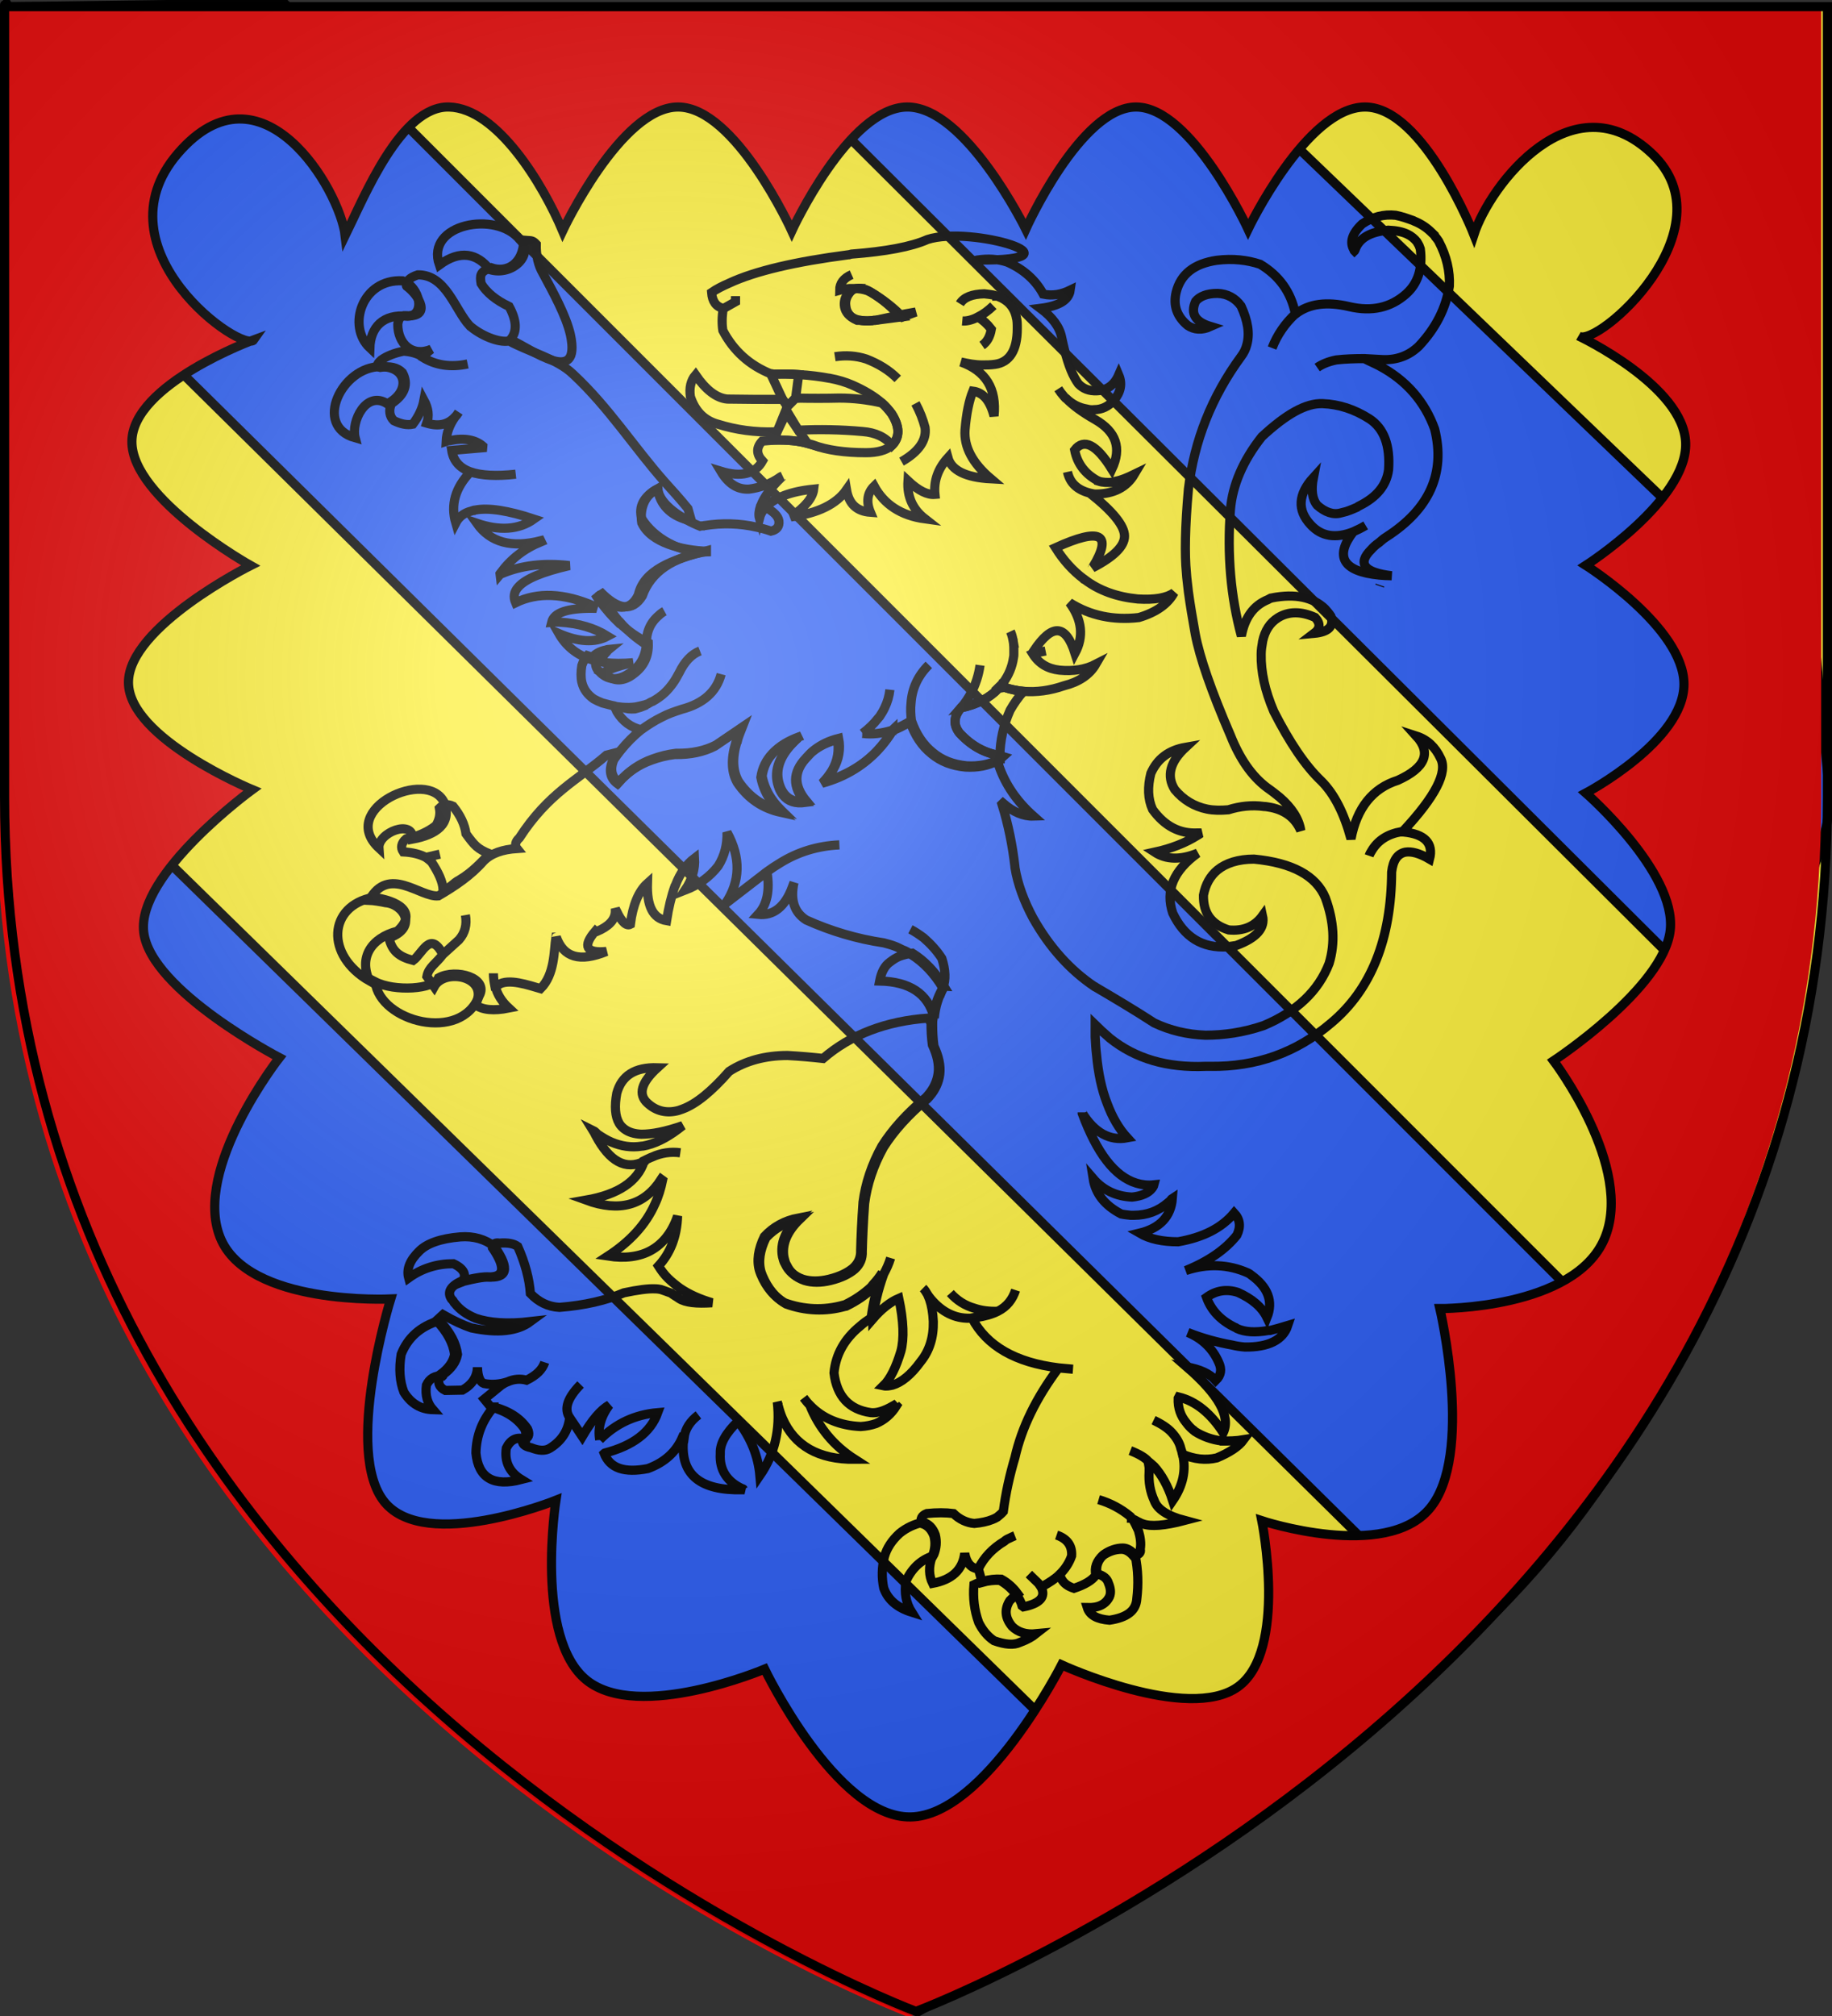<?xml version="1.0" encoding="UTF-8" standalone="no"?>
<svg
   xmlns:dc="http://purl.org/dc/elements/1.1/"
   xmlns:cc="http://creativecommons.org/ns#"
   xmlns:rdf="http://www.w3.org/1999/02/22-rdf-syntax-ns#"
   xmlns:svg="http://www.w3.org/2000/svg"
   xmlns="http://www.w3.org/2000/svg"
   xmlns:xlink="http://www.w3.org/1999/xlink"
   xmlns:sodipodi="http://sodipodi.sourceforge.net/DTD/sodipodi-0.dtd"
   xmlns:inkscape="http://www.inkscape.org/namespaces/inkscape"
   height="660"
   width="600"
   version="1.0"
   id="svg2"
   sodipodi:version="0.32"
   inkscape:version="0.46"
   sodipodi:docname="Blason_famille_be_Trazegnies (1).svg"
   inkscape:export-filename="/Users/olivier/Desktop/Blason Rouge/Blason_Vide_3D.png"
   inkscape:export-xdpi="144"
   inkscape:export-ydpi="144"
   inkscape:output_extension="org.inkscape.output.svg.inkscape">
  <rect width="100%" height="100%" fill="#333333" stroke="none"/>
  <sodipodi:namedview
     inkscape:window-height="1202"
     inkscape:window-width="1256"
     inkscape:pageshadow="2"
     inkscape:pageopacity="0.0"
     guidetolerance="10.0"
     gridtolerance="10.0"
     objecttolerance="10.0"
     borderopacity="1.0"
     bordercolor="#666666"
     pagecolor="#ffffff"
     id="base"
     showgrid="false"
     height="660px"
     inkscape:zoom="0.83340061"
     inkscape:cx="252.59834"
     inkscape:cy="325.93627"
     inkscape:window-x="2181"
     inkscape:window-y="1166"
     inkscape:current-layer="layer4"
     showguides="true"
     inkscape:guide-bbox="true"
     inkscape:window-maximized="1" />
  <desc
     id="desc4">Flag of Canton of Valais (Wallis)</desc>
  <defs
     id="defs6">
    <linearGradient
       id="linearGradient2893">
      <stop
         style="stop-color:white;stop-opacity:0.314;"
         offset="0"
         id="stop2895" />
      <stop
         id="stop2897"
         offset="0.19"
         style="stop-color:white;stop-opacity:0.251;" />
      <stop
         style="stop-color:#6b6b6b;stop-opacity:0.125;"
         offset="0.6"
         id="stop2901" />
      <stop
         style="stop-color:black;stop-opacity:0.125;"
         offset="1"
         id="stop2899" />
    </linearGradient>
    <radialGradient
       inkscape:collect="always"
       xlink:href="#linearGradient2893"
       id="radialGradient3163"
       gradientUnits="userSpaceOnUse"
       gradientTransform="matrix(1.353,0,0,1.349,-79.129,-84.247)"
       cx="221.445"
       cy="226.331"
       fx="221.445"
       fy="226.331"
       r="300" />
  </defs>
  <g
     inkscape:groupmode="layer"
     id="layer3"
     inkscape:label="Fond écu"
     style="display:inline">
    <path
       id="path2855"
       style="fill:#fcef3c;fill-opacity:1;fill-rule:evenodd;stroke:none"
       d="M 300,658.5 C 300,658.5 598.5,546.18 598.5,260.728 C 598.5,-24.723 598.5,2.176 598.5,2.176 L 1.5,2.176 L 1.5,260.728 C 1.5,546.18 300,658.5 300,658.5 z"
       sodipodi:nodetypes="cccccc" />
    <g
       id="layer98"
       style="fill:#2b5df2;display:inline"
       transform="translate(0.803,0.693)">
      <g
         id="layer58"
         style="fill:#2b5df2;display:inline">
        <path
           d="M 1.5,251.376 C 1.5,254.238 1.5,257.125 1.5,260.052 C 1.5,545.505 300.003,657.825 300.003,657.825 C 300.003,657.825 345.953,632.007 387.305,607.188 L 1.5,229.778 M 241.537,8.699 L 574.962,340.925 C 569.71,324.125 598.496,285.576 598.496,260.052 L 593.696,210.354 L 382.444,7.5 M 1.5,0.823 C 1.5,0.823 0.3,-9.029 0.3,63.673 L 479.311,536.684 C 506.86,510.656 522.727,489.195 544.655,452.721 L 92.232,0.3 L 1.5,1.5 L 1.5,0.823"
           id="bandé_de_six_pièces"
           style="fill:#2b5df2;fill-opacity:1;stroke:#010101;stroke-width:3"
           sodipodi:nodetypes="csccccccccccccccc" />
      </g>
    </g>
  </g>
  <g
     inkscape:groupmode="layer"
     id="layer4"
     inkscape:label="Meubles">
    <g
       id="g3793"
       transform="translate(-2.4,-4.4695332e-7)">
      <path
         style="fill:#e20909;fill-opacity:1;fill-rule:evenodd;stroke:none"
         d="M 1.101,2.117 L 1.101,3.617 L 1.101,261.68 C 1.101,547.66 299.445,660.148 299.445,660.148 L 299.976,660.336 L 300.507,660.148 C 300.507,660.148 598.851,547.66 598.851,261.68 C 598.851,119.212 598.851,54.704 598.851,25.805 C 598.851,12.177 598.851,7.344 598.851,5.117 C 598.851,4.983 598.851,3.977 598.851,3.867 C 598.851,3.384 598.851,3.138 598.851,3.023 C 598.851,2.995 598.851,2.973 598.851,2.961 C 598.851,2.955 598.851,2.932 598.851,2.93 C 598.851,2.929 598.098,2.93 597.351,2.93 L 597.351,2.117 L 2.601,2.117 L 1.101,2.117 L 1.101,2.117 z M 149.476,34.836 C 165.245,35.244 180.23,60.174 186.663,75.398 C 186.663,75.398 205.713,34.836 224.476,34.836 C 243.238,34.836 261.726,75.398 261.726,75.398 C 261.726,75.398 280.318,34.976 299.476,34.836 C 318.634,34.696 338.351,74.836 338.351,74.836 C 338.351,74.836 356.274,34.836 374.476,34.836 C 392.677,34.836 411.163,74.836 411.163,74.836 C 411.163,74.836 430.318,34.836 449.476,34.836 C 468.634,34.836 485.132,76.617 485.132,76.617 C 490.439,60.228 517.32,25.367 543.445,50.086 C 568.181,73.492 529.817,109.763 520.726,110.117 C 520.726,110.17 520.726,110.408 520.726,110.461 C 526.599,113.42 553.963,128.078 554.476,144.836 C 555.05,163.599 521.757,184.898 521.757,184.898 C 521.757,184.898 553.913,205.17 553.913,223.805 C 553.913,242.44 521.757,259.43 521.757,259.43 C 521.757,259.43 551.492,285.369 549.413,304.336 C 547.334,323.303 511.195,347.086 511.195,347.086 C 511.195,347.086 537.754,382.078 527.882,405.305 C 518.414,427.58 477.937,428.198 474.601,428.211 C 474.445,428.452 474.288,428.689 474.132,428.93 C 474.993,432.748 484.616,477.035 470.663,493.648 C 456.084,511.008 415.663,497.648 415.663,497.648 C 415.663,497.648 424.241,540.225 407.851,552.023 C 391.711,563.641 351.55,545.49 350.32,544.93 C 350.181,545.012 350.051,545.098 349.913,545.18 C 348.926,547.101 324.423,594.307 300.601,594.648 C 276.287,594.997 252.82,546.242 252.82,546.242 C 252.82,546.242 211.565,563.654 194.476,549.836 C 177.591,536.183 184.282,492.201 184.445,491.148 C 184.401,491.108 184.363,491.064 184.32,491.023 C 183.427,491.379 141.735,507.854 128.351,491.555 C 115.38,475.759 128.975,429.597 130.132,425.773 C 129.987,425.544 129.839,425.316 129.695,425.086 C 126.19,425.224 83.084,426.48 74.476,404.836 C 65.505,382.281 93.913,346.055 93.913,346.055 C 93.913,346.055 51.835,324.156 49.476,305.023 C 47.116,285.891 85.038,258.305 85.038,258.305 C 85.038,258.305 44.616,241.646 44.476,223.305 C 44.335,204.963 84.476,184.93 84.476,184.93 C 84.476,184.93 45.46,163.099 45.601,144.336 C 45.729,127.238 78.508,113.771 84.382,111.492 C 76.137,111.476 35.156,79.536 60.695,49.992 C 88.026,18.374 113.715,61.944 115.445,76.961 C 121.726,64.138 133.718,34.428 149.476,34.836 L 149.476,34.836 z M 84.382,111.492 C 84.915,111.493 85.306,111.361 85.538,111.086 L 85.538,111.055 C 85.507,111.066 84.923,111.282 84.382,111.492 L 84.382,111.492 z"
         id="path5919" />
      <path
         style="fill:none;stroke:#000000;stroke-width:3;stroke-linecap:butt;stroke-linejoin:miter;marker:none;stroke-miterlimit:4;stroke-dashoffset:0;stroke-opacity:1;visibility:visible;display:inline;overflow:visible"
         d="M 60.7,50.189 C 88.032,18.571 113.722,62.134 115.451,77.152 C 121.733,64.329 133.718,34.629 149.476,35.037 C 165.245,35.445 180.236,60.374 186.67,75.598 C 186.67,75.598 205.713,35.037 224.476,35.037 C 243.239,35.037 261.721,75.598 261.721,75.598 C 261.721,75.598 280.318,35.177 299.476,35.037 C 318.634,34.897 338.354,75.037 338.354,75.037 C 338.354,75.037 356.275,35.037 374.476,35.037 C 392.678,35.037 411.16,75.037 411.16,75.037 C 411.16,75.037 430.318,35.037 449.476,35.037 C 468.634,35.037 485.117,76.823 485.117,76.823 C 490.424,60.434 517.309,25.573 543.433,50.292 C 569.557,75.01 525.301,114.082 519.476,110.037 C 519.476,110.037 553.902,126.274 554.476,145.037 C 555.05,163.8 521.772,185.088 521.772,185.088 C 521.772,185.088 553.915,205.381 553.915,224.016 C 553.915,242.651 521.772,259.628 521.772,259.628 C 521.772,259.628 551.504,285.56 549.425,304.527 C 547.346,323.494 511.21,347.282 511.21,347.282 C 511.21,347.282 537.766,382.27 527.894,405.497 C 518.022,428.724 473.966,428.404 473.966,428.404 C 473.966,428.404 485.228,476.504 470.649,493.864 C 456.07,511.224 415.649,497.843 415.649,497.843 C 415.649,497.843 424.234,540.433 407.843,552.231 C 391.453,564.03 350.088,545.037 350.088,545.037 C 350.088,545.037 324.912,594.485 300.599,594.834 C 276.285,595.183 252.832,546.432 252.832,546.432 C 252.832,546.432 211.565,563.855 194.476,550.037 C 177.387,536.219 184.476,491.159 184.476,491.159 C 184.476,491.159 141.883,508.247 128.354,491.771 C 114.825,475.296 130.36,425.258 130.36,425.258 C 130.36,425.258 83.447,427.592 74.476,405.037 C 65.505,382.482 93.915,346.261 93.915,346.261 C 93.915,346.261 51.836,324.373 49.476,305.24 C 47.116,286.107 85.037,258.506 85.037,258.506 C 85.037,258.506 44.616,241.848 44.476,223.506 C 44.336,205.164 84.476,185.139 84.476,185.139 C 84.476,185.139 45.458,163.289 45.599,144.527 C 45.739,125.764 85.599,111.21 85.599,111.21 C 82.216,116.171 33.368,81.808 60.7,50.189 z"
         id="path2737"
         sodipodi:nodetypes="cczczczczczczczczczczcscscscscscscsczczcz" />
    </g>
    <g
       id="layer1-1"
       inkscape:label="gabarit"
       style="opacity:0.7"
       transform="translate(-2.421727e-2,0.93)" />
    <g
       id="g5681"
       transform="matrix(0.862,0,0,0.862,-24.25,-55.777)"
       style="fill:none;stroke:#000000;stroke-width:3.479;stroke-miterlimit:4;stroke-dasharray:none;stroke-opacity:1">
      <g
         style="fill:none;fill-opacity:0.283;stroke:#000000;stroke-width:3.479;stroke-miterlimit:4;stroke-dasharray:none;stroke-opacity:1"
         id="g3818">
        <path
           d="M 195.087,371.635 C 195.531,373.89 195.064,376.037 193.819,378.199 C 190.763,380.645 186.911,382.354 182.391,383.321 C 180.612,384.865 180.265,386.633 181.343,388.246 C 184.852,388.43 187.595,389.131 189.96,390.343 L 195.252,389.11 L 189.96,390.343 C 190.621,390.834 191.415,391.447 192.079,392.063 C 194.774,396.161 196.284,399.527 196.484,402.415 C 199.079,402.366 200.24,400.076 202.677,398.897 C 207.666,395.908 210.715,392.456 214.136,388.995 C 209.546,387.071 208.544,385.961 205.188,381.373 C 204.713,377.861 203.071,374.372 200.261,370.906 C 198.161,369.942 196.48,370.225 195.087,371.635 L 195.087,371.635 z"
           id="path3733"
           style="fill:none;fill-opacity:0.283;stroke:#000000;stroke-width:3.479;stroke-miterlimit:4;stroke-dasharray:none;stroke-opacity:1"
           sodipodi:nodetypes="cccccccccccccc" />
        <path
           d="M 574.784,156.399 C 574.653,156.274 574.653,156.148 574.653,156.148 C 574.264,155.519 573.875,155.142 573.487,154.639 C 573.356,154.388 573.227,154.262 573.227,154.136 C 572.708,153.634 572.319,153.256 571.798,152.753 C 570.111,151.119 568.037,149.736 565.57,148.731 C 565.44,148.605 565.18,148.605 565.052,148.479 C 562.975,147.725 560.9,146.97 558.433,146.468 C 553.891,145.965 549.609,147.096 545.716,149.736 C 541.823,153.382 540.785,156.776 542.602,159.668 C 542.602,159.794 542.602,159.919 542.733,160.045 C 542.863,159.919 542.863,159.668 542.992,159.542 C 544.548,155.142 548.701,152.753 555.578,152.125 C 558.564,152.251 561.028,152.753 562.846,153.634 C 564.403,154.388 565.571,155.394 566.479,156.525 C 566.739,156.902 566.869,157.279 567.128,157.656 C 567.388,158.034 567.518,158.662 567.777,159.291 C 568.685,166.708 566.869,172.366 562.327,176.388 C 556.488,181.543 549.351,183.177 540.786,181.166 C 532.221,179.154 525.474,180.034 520.413,183.932 C 520.284,183.932 520.284,183.932 520.284,183.932 C 516.391,187.577 513.405,191.852 511.458,196.881 C 513.405,191.852 516.391,187.577 520.284,183.932 L 520.284,183.806 C 518.595,175.509 514.054,169.348 506.917,165.074 C 501.986,163.44 496.536,162.811 490.438,163.565 L 490.438,163.565 C 481.872,164.822 476.682,168.845 474.996,175.76 C 473.828,180.663 475.256,184.937 479.408,188.332 C 481.872,189.966 484.728,190.218 488.101,188.709 C 482.262,186.949 480.315,183.806 482.393,179.154 C 483.95,177.269 486.675,176.137 490.696,176.137 C 494.459,176.263 497.444,177.897 499.65,180.914 C 502.245,186.572 503.024,191.349 501.856,195.623 C 501.467,197.258 500.688,198.766 499.65,200.149 C 488.49,215.361 481.872,232.082 479.666,250.437 C 478.369,264.894 478.239,275.454 478.888,282.118 C 479.018,284.506 479.407,286.895 479.666,289.535 C 480.315,294.312 481.223,299.718 482.262,305.501 C 483.95,314.427 488.36,327.125 495.629,343.972 C 499.131,352.772 503.673,359.435 509.512,363.836 C 511.329,365.093 512.756,366.223 514.313,367.48 C 518.986,371.503 521.71,375.779 522.358,380.179 C 520.282,375.402 516.519,372.509 511.069,371.379 C 510.161,371.252 509.254,371.002 508.344,371.002 C 503.802,370.373 499.261,370.875 494.849,372.259 C 491.994,372.509 489.269,372.509 486.803,372.007 C 481.872,371.002 477.72,368.487 474.476,364.59 C 471.232,359.435 472.66,354.031 478.628,348.498 C 472.14,349.629 467.858,352.898 465.392,358.43 C 464.095,363.584 464.226,368.109 466.041,372.132 C 470.583,378.418 476.292,381.435 483.17,381.059 C 483.689,381.059 484.078,381.059 484.599,381.059 C 484.08,381.309 483.69,381.688 483.17,381.938 C 478.628,384.831 473.178,386.967 466.82,388.351 C 471.23,391.242 476.682,391.367 483.17,388.728 C 473.957,395.391 470.842,402.934 473.697,411.483 C 477.979,420.535 484.857,424.935 494.589,424.306 L 494.72,424.306 C 494.85,424.18 494.98,424.18 495.238,424.18 C 496.146,424.053 496.926,423.929 497.833,423.803 C 505.619,420.91 508.863,417.139 507.825,412.489 C 504.84,416.637 500.428,418.396 494.98,417.894 C 488.491,415.882 485.247,411.609 485.377,404.694 C 486.156,400.545 487.972,397.402 490.697,395.138 C 493.942,392.498 498.614,390.99 504.582,390.99 C 519.116,392.374 528.199,397.275 531.703,405.699 C 534.947,414.625 535.465,422.796 533.13,430.591 C 529.107,441.025 520.803,448.947 508.215,454.226 C 500.43,456.867 493.035,457.872 486.156,457.872 C 479.278,457.62 472.79,456.112 466.691,453.22 C 459.165,448.318 451.51,443.791 444.242,439.518 C 444.242,439.391 443.983,439.391 443.983,439.391 C 434.641,433.105 426.855,424.432 420.625,413.367 C 417.251,407.082 414.786,400.545 413.748,394.133 C 413.748,394.007 413.748,394.007 413.748,393.881 C 412.839,385.961 411.284,378.041 408.817,370.122 L 409.206,369.745 C 413.099,373.138 416.992,374.773 420.755,374.646 C 414.526,369.116 410.114,362.703 407.648,355.537 C 407.518,354.908 407.518,354.407 407.518,353.651 L 406.87,353.777 C 403.496,355.536 399.474,356.291 394.932,356.04 C 389.741,355.537 385.589,353.903 382.087,351.011 C 378.452,348.12 375.728,344.097 373.91,338.817 C 371.575,340.325 369.239,341.458 366.904,342.337 C 366.904,342.588 366.775,342.715 366.645,342.965 C 361.844,350.635 355.355,356.293 346.921,359.937 C 344.845,360.817 342.639,361.573 340.433,362.201 C 341.99,360.693 343.158,359.058 344.196,357.423 C 346.402,353.651 347.051,349.63 346.272,345.607 C 342.768,346.487 339.784,347.869 337.188,349.88 C 336.15,350.635 335.242,351.64 334.334,352.646 C 329.143,358.051 329.143,363.583 334.074,369.492 C 330.311,369.993 327.586,369.115 325.64,366.726 C 324.991,365.846 324.472,364.966 324.082,363.96 C 323.953,363.583 323.953,363.459 323.823,363.206 C 322.136,358.05 323.693,352.897 328.494,347.743 C 329.403,346.735 330.311,345.857 331.349,344.977 C 323.044,347.993 318.243,352.897 317.205,359.936 C 317.854,363.33 319.281,366.6 321.487,369.492 C 321.487,369.618 321.747,369.869 321.876,369.993 C 322.655,371 323.693,372.131 324.731,373.136 C 324.861,373.263 324.861,373.263 324.861,373.263 C 317.984,371.755 312.404,368.108 308.251,361.949 C 306.045,358.05 305.786,353.148 307.603,346.988 C 307.603,346.988 307.603,346.988 307.732,346.862 C 308.122,345.102 308.9,343.342 309.679,341.331 L 299.687,348.12 C 295.535,350.257 290.474,351.388 284.634,351.263 L 284.505,351.263 C 281.39,351.64 278.406,352.393 275.681,353.4 C 270.62,355.159 266.338,358.177 262.704,362.326 C 259.979,360.314 259.33,357.297 260.888,353.651 C 261.666,352.521 262.445,351.388 263.353,350.258 L 258.552,351.515 C 247.522,361.016 236.492,365.951 225.462,382.945 C 223.905,384.328 223.646,385.836 224.554,386.967 C 219.104,387.345 214.822,388.727 211.837,391.745 C 207.158,397.146 201.062,401.224 194.708,404.946 C 187.844,405.674 175.799,393.108 168.406,406.634 C 169.929,406.692 172.918,407.162 174.605,407.539 C 181.359,408.049 187.121,416.965 175.904,420.947 C 177.072,425.85 179.656,428.078 185.106,429.461 C 188.678,426.841 191.606,417.914 196.395,427.196 L 202.494,421.666 C 204.83,419.025 205.608,415.882 204.96,412.237 C 205.608,415.882 204.83,419.025 202.494,421.666 L 196.395,427.196 C 193.8,430.718 190.979,432.027 190.33,435.546 L 193.084,439.469 C 197.075,432.111 214.374,435.627 208.723,446.306 C 211.448,448.318 215.73,448.694 221.44,447.563 C 218.715,445.048 217.028,442.283 216.249,439.14 C 216.119,439.014 216.119,439.014 216.119,439.014 C 215.86,437.631 215.6,435.997 215.6,434.362 C 215.6,435.997 215.86,437.632 216.119,439.014 L 217.417,438.763 C 221.31,436.122 229.1,438.934 233.512,440.191 C 238.962,434.785 238.568,425.814 239.347,420.66 C 239.477,420.66 239.477,420.66 239.477,420.533 C 242.202,428.328 248.43,430.214 258.552,426.065 C 250.896,426.819 249.339,424.179 254.27,418.395 C 254.4,418.522 254.529,418.522 254.789,418.522 C 259.33,416.636 261.796,414.122 261.926,410.979 C 261.926,410.602 261.926,410.223 261.926,409.847 C 262.056,410.099 262.315,410.476 262.315,410.727 C 262.315,410.727 262.315,410.727 262.445,410.853 C 264.391,415.003 266.208,416.51 267.635,415.756 C 268.544,408.464 270.75,403.184 274.124,400.167 C 273.864,408.842 276.2,413.494 281.39,414.374 C 282.169,409.346 283.207,405.071 284.505,401.424 C 284.634,401.299 284.634,401.047 284.764,400.923 C 286.581,396.145 289.046,392.877 292.031,390.614 C 292.29,394.637 291.123,398.785 288.398,402.808 C 293.588,400.796 297.741,397.78 300.985,393.631 C 303.45,389.732 304.488,385.459 304.358,380.808 C 309.679,390.488 309.419,399.538 303.71,407.963 L 319.541,395.768 C 321.098,394.638 322.785,393.505 324.472,392.499 C 331.349,388.225 338.876,385.962 347.051,385.585 C 338.876,385.962 331.349,388.225 324.472,392.499 C 322.785,393.505 321.098,394.637 319.541,395.768 C 320.709,403.061 319.541,408.34 316.167,411.986 C 322.006,412.614 326.418,409.094 329.143,401.677 C 329.403,401.048 329.533,400.547 329.792,399.918 C 328.365,406.581 329.922,411.233 334.464,414.124 C 343.936,418.397 353.798,421.29 363.92,422.798 C 365.347,423.176 366.775,423.553 368.072,424.055 C 369.11,424.433 370.019,424.935 371.057,425.439 C 372.223,425.816 373.262,426.445 374.301,427.198 C 379.101,430.215 382.994,434.364 386.369,439.896 C 387.536,436.879 387.407,433.108 385.98,428.708 C 384.033,425.692 381.696,423.177 379.101,420.913 C 377.414,419.656 375.727,418.526 374.041,417.644 C 375.728,418.524 377.415,419.656 379.101,420.913 C 381.696,423.177 384.033,425.692 385.98,428.708 C 387.407,433.108 387.536,436.879 386.369,439.896 C 386.238,439.896 386.109,440.022 386.238,440.148 C 384.162,443.792 382.994,447.564 382.604,451.84 C 382.475,452.468 382.475,453.223 382.475,453.851 C 382.475,456.493 382.604,459.257 382.992,462.023 C 384.809,465.921 385.588,469.44 385.198,472.709 C 384.809,475.726 383.511,478.618 381.305,481.132 C 381.046,481.383 380.916,481.635 380.527,482.012 C 373.13,488.171 367.68,494.332 363.787,500.493 C 359.895,507.533 357.559,514.699 356.65,521.738 C 356.131,528.904 355.872,535.065 355.742,539.967 C 355.872,542.608 354.964,544.87 352.887,546.756 C 350.811,548.514 347.827,550.024 343.674,551.029 C 340.041,551.909 336.667,551.909 333.812,551.029 C 330.568,549.899 328.362,548.013 327.064,545.246 C 326.545,544.491 326.286,543.36 326.026,542.354 C 325.118,537.451 327.064,532.548 331.995,527.77 C 326.805,528.777 322.523,531.164 319.149,534.811 C 316.813,539.588 316.164,543.989 317.332,547.885 C 317.462,548.387 317.721,548.765 317.851,549.269 C 319.927,554.17 322.912,557.692 326.805,559.955 C 334.072,562.595 341.728,562.971 349.254,560.835 C 349.384,560.835 349.643,560.835 349.773,560.708 C 353.666,558.822 356.91,556.559 359.635,554.045 C 359.765,553.793 360.024,553.668 360.154,553.416 C 360.284,553.291 360.414,553.039 360.543,552.913 C 361.841,551.53 363.009,550.022 363.917,548.513 C 364.955,546.627 365.864,544.616 366.512,542.479 C 365.864,544.616 364.955,546.627 363.917,548.513 C 361.711,554.673 360.414,560.331 359.765,565.485 C 359.765,565.485 359.765,565.485 359.765,565.612 C 363.009,561.841 366.383,559.199 369.627,557.818 C 371.443,566.366 371.704,573.155 370.407,577.933 C 368.59,583.967 366.383,588.493 363.787,591.007 C 364.955,591.257 366.123,591.007 367.291,590.756 L 367.291,590.756 C 370.665,589.75 374.298,586.857 377.932,581.829 C 381.305,577.68 382.863,572.527 382.733,566.617 C 382.602,563.348 382.084,560.456 381.304,558.193 C 381.045,557.565 380.786,556.936 380.526,556.308 C 380.007,555.428 379.488,554.549 378.839,553.92 C 379.488,554.549 380.005,555.428 380.526,556.308 C 380.915,556.936 381.304,557.439 381.823,558.068 C 385.976,562.97 390.907,565.484 396.486,565.359 C 396.746,565.359 397.006,565.359 397.395,565.234 C 397.913,565.107 398.303,565.107 398.822,565.107 C 398.953,565.107 398.953,565.107 399.082,565.107 C 402.326,564.605 405.051,563.85 407.257,562.719 C 404.013,562.845 401.028,562.468 398.433,561.588 C 394.8,560.582 391.685,558.571 389.22,555.805 C 391.684,558.57 394.8,560.582 398.433,561.588 C 401.028,562.468 404.013,562.845 407.257,562.719 C 410.761,560.959 412.837,558.192 414.005,554.674 C 412.837,558.194 410.761,560.959 407.257,562.719 C 405.051,563.85 402.326,564.605 399.082,565.107 C 398.952,565.107 398.952,565.107 398.822,565.107 C 398.305,565.107 397.914,565.107 397.395,565.234 C 402.975,575.92 414.005,582.206 430.353,584.217 C 432.042,584.343 433.988,584.594 435.804,584.72 C 433.988,584.593 432.042,584.342 430.353,584.217 C 421.789,595.658 416.339,606.847 413.744,618.287 C 411.797,624.824 410.24,631.739 409.333,638.78 C 408.684,639.534 407.904,640.163 406.996,640.916 C 406.347,641.295 405.83,641.545 405.181,641.796 C 403.364,642.552 401.028,643.053 398.303,643.305 C 395.448,643.053 392.722,641.796 390.386,639.533 C 387.402,639.156 384.029,639.156 380.265,639.533 C 378.318,640.288 377.67,641.545 378.318,643.305 C 380.524,643.933 382.081,645.568 382.99,648.082 C 383.639,650.723 383.38,653.111 382.472,655.499 C 382.341,655.751 382.341,655.877 382.213,656.128 L 382.213,656.128 C 380.915,659.773 381.045,663.168 382.472,666.059 C 389.869,664.676 393.891,660.904 394.669,654.618 C 395.317,658.264 397.006,660.15 399.47,660.527 C 399.601,660.527 399.601,660.527 399.859,660.527 C 401.937,656.252 405.309,652.732 409.722,650.092 C 410.24,649.589 410.889,649.212 411.538,648.961 C 412.318,648.584 413.095,648.207 413.744,647.955 C 413.095,648.207 412.316,648.584 411.538,648.961 C 410.889,649.212 410.24,649.589 409.722,650.092 C 405.31,652.732 401.937,656.251 399.859,660.527 L 401.288,665.681 C 403.494,665.053 405.83,664.801 408.035,664.927 C 410.761,666.436 412.707,668.321 414.264,670.457 C 414.394,670.457 414.394,670.584 414.524,670.584 C 415.302,671.841 416.08,673.099 416.47,674.607 L 416.988,674.984 C 423.217,673.727 425.554,671.213 423.736,667.567 C 423.606,667.567 423.606,667.316 423.476,667.19 C 423.217,666.813 422.958,666.436 422.697,666.058 L 419.064,662.538 L 422.697,666.058 C 422.957,666.437 423.215,666.814 423.476,667.19 C 423.607,667.316 423.607,667.567 423.736,667.567 L 424.255,667.19 C 426.719,665.807 428.926,664.424 430.612,662.79 C 432.818,660.653 434.375,658.264 435.284,655.624 C 435.543,651.727 433.596,649.086 429.575,647.704 C 433.598,649.086 435.544,651.727 435.284,655.624 C 434.376,658.265 432.819,660.653 430.612,662.79 L 431.001,663.293 C 431.001,663.543 431.26,663.921 431.392,664.298 C 432.299,666.057 433.856,667.19 436.192,667.943 C 440.344,666.56 443.07,664.927 444.496,662.914 C 443.848,660.15 444.756,657.635 447.092,655.498 C 449.298,653.99 451.763,653.109 454.229,653.109 C 455.786,653.109 457.343,653.99 458.77,655.624 C 458.77,655.624 458.77,655.624 458.9,655.624 C 460.847,655.247 461.755,654.367 461.366,653.109 C 461.755,650.722 461.366,648.458 460.717,646.195 C 460.587,645.944 460.587,645.693 460.457,645.566 C 459.94,644.436 459.419,643.303 458.771,642.172 C 458.511,641.922 458.251,641.543 457.992,641.293 C 457.992,641.166 457.861,640.915 457.732,640.79 C 457.601,640.665 457.601,640.665 457.601,640.665 C 453.968,637.647 449.815,635.509 445.533,634.252 C 449.815,635.509 453.968,637.646 457.601,640.665 C 457.601,640.665 457.601,640.665 457.732,640.79 L 457.732,640.79 C 457.862,640.916 457.992,641.042 457.992,641.293 C 458.25,641.293 458.381,641.543 458.641,641.67 C 459.548,642.048 460.197,642.55 461.105,642.928 C 461.494,643.179 461.885,643.305 462.273,643.429 C 465.257,644.561 470.576,644.185 478.234,642.172 C 471.616,640.413 467.853,637.899 466.685,634.629 C 465.129,631.236 464.48,627.589 464.738,623.693 C 464.738,623.314 464.738,622.813 464.738,622.057 C 464.609,621.428 464.48,620.55 464.349,619.67 C 463.311,618.413 461.105,617.028 457.601,615.647 C 461.105,617.03 463.311,618.413 464.349,619.67 C 465.129,620.298 465.906,620.927 466.685,621.681 C 469.411,624.698 471.875,628.973 473.692,634.63 C 477.585,628.973 478.883,623.065 477.455,617.03 C 477.455,616.904 477.455,616.904 477.324,616.779 C 477.194,616.151 477.065,615.522 476.806,614.894 C 476.287,612.629 475.118,610.744 473.431,608.858 C 471.744,606.972 469.279,605.465 466.425,604.081 C 469.279,605.465 471.746,606.972 473.431,608.858 C 475.117,610.744 476.286,612.629 476.806,614.894 C 477.065,615.522 477.196,616.151 477.324,616.779 C 477.455,616.905 477.455,616.905 477.455,617.03 C 481.866,618.915 486.148,619.418 490.431,618.414 C 495.231,616.401 498.735,614.139 500.681,611.499 C 497.697,612.001 494.973,612.001 492.636,612.001 C 492.506,611.751 492.506,611.751 492.506,612.001 C 488.484,611.499 485.11,610.242 482.125,608.356 C 481.995,608.229 481.736,607.979 481.606,607.853 C 481.476,607.728 481.476,607.728 481.348,607.728 L 481.348,607.728 C 480.309,606.848 479.531,605.968 478.882,605.086 C 476.676,602.446 475.638,599.429 475.768,595.784 L 476.028,595.282 C 482.516,596.916 488.096,601.442 492.897,608.859 C 495.752,602.7 491.21,594.402 479.012,583.842 C 483.945,584.722 487.706,586.357 490.042,588.997 C 492.12,586.985 492.379,584.724 491.21,582.209 C 488.874,576.802 484.852,573.031 479.402,570.768 C 485.11,573.031 490.69,574.539 496.271,575.545 C 497.827,575.923 499.384,576.174 501.071,576.301 C 510.024,576.426 515.604,573.659 517.422,568.129 C 514.957,568.883 512.621,569.512 510.675,570.015 C 510.545,570.015 510.415,570.015 510.285,570.015 C 510.154,570.015 510.154,570.015 510.026,570.015 C 504.965,570.895 501.072,570.643 498.087,569.259 C 497.828,569.134 497.698,568.882 497.439,568.882 C 491.989,566.242 488.355,562.47 486.54,557.442 C 490.173,554.8 494.195,554.172 498.477,555.556 C 503.798,557.943 507.56,561.086 509.507,565.11 C 511.972,558.952 509.897,553.544 503.409,548.894 C 503.018,548.516 502.629,548.391 502.241,548.139 C 494.845,544.87 486.929,544.494 478.624,547.258 C 487.318,543.738 493.807,539.214 498.089,533.808 C 499.646,530.538 499.257,527.772 497.051,525.385 C 492.249,531.168 485.112,534.687 475.769,536.322 C 469.8,536.322 464.999,535.315 461.106,533.052 C 468.892,531.167 473.044,526.641 473.565,519.852 C 473.174,520.103 473.046,520.355 472.785,520.732 C 472.525,520.983 472.267,521.109 471.877,521.486 C 468.243,524.629 463.961,526.265 458.9,526.265 C 458.77,526.265 458.77,526.265 458.642,526.265 C 458.251,526.265 457.993,526.265 457.734,526.265 C 456.566,526.138 455.268,526.013 454.1,525.762 C 447.87,522.493 444.368,518.093 443.46,512.31 C 447.221,516.71 452.284,519.099 458.251,519.352 C 461.886,518.973 464.481,517.843 465.907,515.957 C 466.167,515.58 466.426,515.202 466.556,514.7 C 464.22,514.951 462.015,514.7 459.938,514.071 C 451.633,511.557 444.884,502.63 439.306,487.544 C 439.306,487.544 439.306,487.293 439.306,487.166 C 439.306,487.166 439.306,487.166 439.306,487.293 C 439.306,487.419 439.306,487.419 439.436,487.544 C 443.977,494.836 449.817,498.104 456.436,496.847 C 453.322,493.452 450.726,489.052 448.78,483.772 C 446.704,478.493 445.406,472.332 444.757,465.293 C 444.498,463.155 444.368,460.893 444.238,458.504 L 444.238,453.852 C 445.018,454.608 445.795,455.361 446.704,456.241 C 447.742,457.121 448.78,458.127 449.817,459.007 C 459.549,466.8 471.618,470.321 486.151,469.693 C 486.151,469.693 486.41,469.693 486.541,469.693 C 486.799,469.693 486.93,469.693 487.19,469.693 C 487.32,469.693 487.448,469.693 487.448,469.693 C 487.708,469.693 487.967,469.693 488.097,469.693 C 505.361,469.94 520.673,464.535 533.909,453.22 C 549.09,440.522 556.747,421.289 556.876,395.892 C 557.395,391.492 559.082,388.978 562.066,388.349 C 564.403,387.972 567.388,388.727 571.281,390.989 C 572.838,384.955 569.464,381.435 561.289,380.681 L 561.159,380.681 C 561.028,380.555 560.768,380.555 560.64,380.555 C 555.449,381.435 551.686,383.823 549.351,387.721 C 548.961,388.349 548.572,388.978 548.312,389.732 C 548.572,388.978 548.961,388.349 549.351,387.721 C 551.686,383.822 555.449,381.435 560.64,380.555 C 560.77,380.429 561.029,380.429 561.159,380.429 C 573.487,367.229 578.286,357.926 575.433,352.644 C 573.487,348.495 570.501,345.604 566.219,344.221 C 572.058,350.634 569.722,356.291 559.213,361.067 C 549.61,364.084 543.641,371.628 541.435,383.319 C 538.84,373.639 535.077,366.22 530.146,361.319 C 524.047,355.534 518.077,346.61 512.108,334.918 C 508.735,326.998 507.177,319.832 507.308,313.169 C 507.308,311.534 507.567,310.026 507.826,308.517 L 507.826,308.391 C 508.735,304.117 510.681,301.225 513.666,299.34 C 517.69,296.825 522.49,296.825 527.81,299.214 C 529.886,301.477 529.756,303.488 527.421,305.249 C 532.869,304.746 535.075,302.608 533.778,298.711 C 533.129,297.705 532.35,296.825 531.572,295.945 C 527.03,291.545 520.284,290.037 511.329,291.797 C 511.199,291.922 511.069,291.922 510.809,291.922 C 510.551,292.048 510.161,292.299 509.902,292.425 C 504.321,294.688 501.077,299.34 499.78,306.254 L 499.78,306.254 C 495.757,291.419 494.331,275.453 495.628,258.23 C 496.407,249.052 500.3,239.749 507.565,230.572 C 516.78,222.023 524.305,217.749 530.665,218 C 536.893,218.251 542.733,220.137 548.441,223.783 C 554.022,227.429 556.358,233.966 555.709,243.144 C 554.929,249.052 551.167,253.578 544.548,256.847 C 544.159,256.973 544.03,257.224 543.769,257.35 C 542.602,257.853 541.174,258.481 539.617,258.984 C 538.968,259.11 538.319,259.361 537.671,259.487 C 534.686,260.367 531.572,259.236 528.587,256.596 C 526.641,254.207 526.251,250.687 527.16,246.035 C 521.32,252.447 520.931,258.481 526.122,264.013 C 530.273,268.539 535.723,269.293 542.342,266.653 C 543.769,266.024 545.327,265.27 547.013,264.264 C 545.327,265.27 543.769,266.024 542.342,266.653 C 535.074,276.082 538.318,281.739 552.204,283.122 C 553.631,283.248 555.189,283.373 556.875,283.373 C 546.365,282.116 543.769,278.722 549.09,273.442 C 549.87,272.562 550.778,271.682 552.076,270.802 C 552.983,270.047 553.763,269.293 554.801,268.664 C 571.281,258.104 577.379,244.401 573.227,227.68 C 569.464,217.246 562.457,209.074 551.946,203.542 C 550.259,202.662 548.442,201.908 546.496,200.902 C 542.734,200.902 539.229,201.028 535.856,201.405 C 532.742,202.034 530.406,203.04 528.588,204.297 C 530.405,203.04 532.741,202.034 535.856,201.405 C 539.23,201.028 542.734,200.902 546.496,200.902 C 548.702,201.028 551.037,201.154 553.374,201.28 C 558.823,201.531 563.496,199.771 567.258,196.125 C 573.616,189.336 577.509,181.793 578.807,173.37 C 579.066,167.714 577.769,162.057 574.784,156.399 L 574.784,156.399 L 574.784,156.399 z"
           id="path3707"
           style="fill:none;fill-opacity:0.283;stroke:#000000;stroke-width:3.479;stroke-miterlimit:4;stroke-dasharray:none;stroke-opacity:1"
           sodipodi:nodetypes="ccccsccccccccscsccsccsccccccccccccccccccccccccscccccccccccccccccccccccccccccccccccccccccccccccccccccccscccccccccccccccccccccccsccccccccsccccccccccccccccccccccccscccccccccccccscccccsccccccccsccccccccccccccsccccccccccccsccccscccsccsccsccscccccccccccccccccccscccccccccccccccccscscccccccscccccccscsccccccccccccsccccccsssccccccccsccccccccccccccsccccccccccccccccssccccccsccscccccccccssccccccccccscccccccccccccccccccccccccccccccccccsccccccccccsccccccc" />
        <path
           d="M 214.058,166.532 C 210.612,168.042 210.398,169.263 210.924,172.41 C 212.973,175.774 216.494,178.704 221.567,181.109 C 224.439,186.381 224.695,190.542 222.142,193.602 L 222.062,193.693 C 229.94,197.204 249.102,211.827 244.857,191.816 C 243.202,184.584 238.339,175.829 234.427,168.527 C 232.629,165.488 231.778,161.791 231.876,157.438 C 230.317,155.747 229.816,156.213 227.158,155.956 C 226.902,165.034 220.58,168.515 214.689,166.374 L 214.058,166.532 L 214.058,166.532 z"
           id="path3723"
           style="fill:none;fill-opacity:0.283;stroke:#000000;stroke-width:3.479;stroke-miterlimit:4;stroke-dasharray:none;stroke-opacity:1"
           sodipodi:nodetypes="ccccccccccc" />
        <path
           d="M 380.51,155.676 C 374.282,158.442 364.679,160.202 351.703,161.208 C 351.314,161.334 350.924,161.334 350.665,161.459 L 350.535,161.459 C 330.292,164.1 315.109,167.62 305.118,172.271 C 302.522,173.403 300.316,174.534 298.5,175.791 C 298.759,179.186 300.187,181.197 302.912,181.826 C 302.912,181.951 302.912,181.951 302.912,181.951 L 302.912,181.951 L 307.583,179.311 L 307.583,177.174 L 307.583,179.311 L 302.912,181.951 L 302.912,181.951 C 302.393,185.094 302.393,187.86 302.782,190.249 C 306.805,197.918 312.903,203.449 321.078,206.718 C 321.078,206.718 321.078,206.718 321.208,206.718 C 321.208,206.718 321.208,206.718 321.338,206.844 C 324.972,206.718 328.475,206.718 331.589,206.969 C 335.872,207.221 339.765,207.724 343.138,208.352 C 343.138,208.352 343.138,208.352 343.268,208.352 C 346.642,208.981 349.497,209.861 352.092,210.992 C 356.634,213.004 360.397,215.267 363.252,217.781 C 364.679,219.038 365.847,220.421 366.885,221.804 C 370,226.707 370.129,230.73 367.015,233.873 C 366.755,233.999 366.626,234.124 366.496,234.25 C 364.679,235.633 361.695,236.639 357.153,236.639 C 348.978,236.639 342.23,235.633 337.169,233.747 C 336.521,233.496 335.742,233.37 334.963,233.119 C 331.46,232.113 327.178,231.736 322.376,231.861 C 320.949,231.987 319.262,232.113 317.705,232.239 C 315.369,234.753 315.499,237.267 317.835,239.782 C 315.11,244.685 309.789,246.068 302.004,243.679 C 304.858,248.456 308.362,250.719 312.774,250.468 C 316.667,249.965 320.819,248.582 324.712,245.816 C 324.972,245.691 325.231,245.565 325.491,245.439 C 325.231,245.565 324.972,245.69 324.972,246.068 C 320.949,249.965 318.354,253.611 317.186,256.754 C 317.186,256.754 317.186,256.754 317.186,256.879 C 317.056,256.879 317.056,256.879 317.056,257.005 C 316.537,258.639 316.277,260.148 316.667,261.531 C 317.056,260.022 317.835,258.639 319.003,257.382 C 322.376,253.736 328.475,251.348 337.299,250.468 C 336.91,253.862 333.925,257.382 328.605,261.028 C 338.986,259.645 345.993,256.125 349.756,250.719 C 350.665,256.125 353.649,258.891 358.84,259.268 C 357.153,255.245 357.672,251.851 360.267,249.336 C 364.03,256.251 370.389,260.525 379.601,261.782 C 374.929,258.136 372.723,253.359 373.113,247.325 C 377.137,251.096 380.509,252.731 383.364,252.479 C 382.845,247.325 384.532,242.673 388.295,238.524 C 389.592,243.302 395.043,246.067 404.646,246.57 C 397.509,240.536 394.395,234.376 394.783,228.09 C 395.302,221.678 396.34,216.775 397.768,213.255 C 401.661,213.758 404.256,216.775 405.813,222.684 C 406.851,212.375 402.7,205.586 393.226,202.192 C 395.952,202.82 398.676,203.323 401.271,203.323 C 402.958,203.323 404.515,203.323 406.202,203.072 C 411.652,202.318 414.637,197.792 414.637,189.494 C 414.637,187.86 414.637,186.351 414.248,185.094 C 414.248,184.969 414.248,184.969 414.248,184.969 C 413.339,181.197 411.003,178.683 407.37,177.3 C 407.24,177.174 406.981,177.174 406.851,177.174 C 406.851,177.048 406.593,177.048 406.593,177.048 C 405.813,176.797 405.164,176.671 404.256,176.546 C 403.607,176.42 402.828,176.42 402.051,176.294 C 397.509,176.42 394.395,177.551 392.837,180.066 C 394.394,177.551 397.509,176.42 402.051,176.294 C 402.83,176.42 403.607,176.42 404.256,176.546 C 405.164,176.671 405.813,176.797 406.593,177.048 C 406.593,177.048 406.851,177.048 406.851,177.174 C 406.982,177.174 407.242,177.174 407.37,177.3 C 411.003,178.683 413.339,181.197 414.248,184.969 C 414.248,184.969 414.248,184.969 414.248,185.094 C 414.637,186.351 414.637,187.86 414.637,189.494 C 414.637,197.792 411.652,202.318 406.202,203.072 C 404.515,203.323 402.958,203.323 401.271,203.323 C 398.676,203.323 395.951,202.82 393.226,202.192 C 402.7,205.586 406.851,212.375 405.813,222.684 C 404.256,216.775 401.661,213.758 397.768,213.255 C 396.34,216.775 395.303,221.678 394.783,228.09 C 394.394,234.376 397.509,240.536 404.646,246.57 C 395.044,246.067 389.592,243.302 388.295,238.524 C 384.533,242.673 382.845,247.325 383.364,252.479 C 380.509,252.731 377.135,251.096 373.113,247.325 C 372.723,253.359 374.929,258.136 379.601,261.782 C 370.388,260.525 364.029,256.251 360.267,249.336 C 357.672,251.851 357.153,255.245 358.84,259.268 C 353.649,258.891 350.665,256.125 349.756,250.719 C 345.993,256.125 338.986,259.645 328.605,261.028 C 333.925,257.382 336.91,253.862 337.299,250.468 C 328.475,251.348 322.376,253.736 319.003,257.382 C 322.117,259.016 323.804,260.776 324.063,262.537 C 324.323,264.674 323.285,265.931 321.079,266.434 C 319.262,265.805 317.445,265.302 315.629,264.925 C 309.011,263.417 302.523,263.291 296.034,264.297 C 295.775,264.297 295.645,264.297 295.515,264.422 C 294.996,264.422 294.477,264.422 294.088,264.548 C 287.73,262.034 278.492,256.398 278.103,250.364 C 272.653,252.753 271.191,258.541 271.97,263.318 C 275.474,270.861 287.081,273.725 297.072,274.102 C 297.202,274.102 297.462,274.102 297.721,274.102 C 297.462,274.102 297.202,274.102 297.072,274.102 C 283.707,276.24 275.402,281.897 272.158,291.074 C 268.395,297.109 262.945,296.48 255.937,289.189 C 256.327,290.194 256.976,291.326 257.495,292.206 C 259.311,295.475 261.388,298.366 263.593,301.006 C 263.593,301.006 263.593,301.006 263.723,301.006 C 266.708,304.401 269.952,307.166 273.715,309.555 C 273.585,304.903 275.143,301.258 278.387,298.492 C 279.035,297.863 279.684,297.36 280.593,296.857 C 279.684,297.36 279.035,297.863 278.387,298.492 C 275.143,301.258 273.585,304.903 273.715,309.555 C 273.326,314.458 271.12,318.104 266.967,320.618 C 262.815,323.258 259.311,323.007 256.327,320.241 C 255.938,319.864 255.678,319.487 255.289,319.235 C 254.38,317.978 254.121,316.595 254.899,314.961 L 251.266,313.704 C 250.358,314.709 249.709,315.967 249.19,317.475 C 248.801,319.864 248.801,322.001 249.19,323.761 C 249.839,326.527 251.396,328.538 253.732,330.173 C 254.64,330.676 255.678,331.179 256.976,331.681 C 258.533,332.059 260.09,332.561 261.517,332.813 C 261.777,332.939 262.166,332.939 262.426,333.063 C 263.075,333.19 263.853,333.19 264.632,333.315 C 266.319,333.441 268.006,333.441 269.692,333.189 C 270.86,332.937 272.158,332.686 273.456,332.309 C 273.715,332.183 273.975,332.057 274.234,332.057 C 274.883,331.68 275.402,331.303 276.181,331.051 C 277.738,330.171 279.425,329.04 280.852,327.657 C 282.928,325.646 284.615,323.257 286.172,320.24 C 288.249,315.965 290.844,313.199 294.088,311.942 C 290.844,313.199 288.249,315.965 286.172,320.24 C 284.615,323.257 282.928,325.646 280.852,327.657 C 279.425,329.041 277.738,330.171 276.181,331.051 C 275.402,331.303 274.883,331.68 274.234,332.057 C 273.975,332.057 273.715,332.184 273.456,332.309 L 273.196,332.686 C 272.028,333.189 270.86,333.566 269.822,333.817 C 269.563,333.943 269.303,333.943 269.303,333.943 C 267.616,334.07 266.059,333.943 264.632,333.314 C 263.853,333.189 263.075,333.189 262.426,333.063 C 262.166,332.937 261.777,332.937 261.517,332.813 C 261.647,332.938 261.647,333.19 261.777,333.314 C 261.777,333.566 262.036,333.943 262.166,334.194 C 262.166,334.32 262.296,334.572 262.426,334.697 C 262.426,334.823 262.426,334.947 262.556,335.074 C 264.761,338.719 267.876,340.983 271.769,341.862 C 274.234,340.103 276.7,338.469 279.555,337.085 C 281.89,335.827 284.486,334.947 287.211,334.069 C 295.256,331.931 300.317,327.531 302.133,320.741 C 300.317,327.53 295.256,331.93 287.211,334.069 C 284.486,334.947 281.89,335.827 279.555,337.085 C 276.7,338.469 274.234,340.102 271.769,341.862 C 268.914,344.126 266.319,346.765 263.853,349.783 C 262.945,350.914 262.166,352.046 261.388,353.177 C 259.83,356.822 260.479,359.841 263.204,361.851 C 266.838,357.702 271.12,354.685 276.181,352.925 C 278.906,351.918 281.89,351.165 285.005,350.788 L 285.134,350.788 C 290.974,350.914 296.035,349.782 300.187,347.645 L 310.179,340.856 C 309.4,342.869 308.622,344.628 308.232,346.388 C 308.103,346.513 308.103,346.513 308.103,346.513 C 306.286,352.674 306.545,357.577 308.751,361.474 C 312.904,367.633 318.484,371.28 325.361,372.789 C 325.361,372.789 325.361,372.789 325.231,372.662 C 324.193,371.656 323.155,370.526 322.376,369.519 C 322.247,369.393 321.987,369.142 321.987,369.017 C 319.781,366.126 318.354,362.857 317.705,359.461 C 318.743,352.421 323.544,347.518 331.849,344.502 C 332.238,344.375 332.628,344.251 332.887,344.125 C 332.628,344.25 332.238,344.375 331.849,344.502 C 330.811,345.382 329.903,346.261 328.994,347.268 C 324.193,352.422 322.636,357.575 324.323,362.731 C 324.453,362.983 324.453,363.108 324.582,363.485 C 324.972,364.491 325.491,365.371 326.14,366.251 C 328.086,368.64 330.811,369.52 334.574,369.017 C 329.643,363.108 329.643,357.575 334.834,352.171 C 335.742,351.165 336.65,350.159 337.688,349.405 C 340.284,347.394 343.268,346.012 346.772,345.132 C 347.551,349.155 346.902,353.177 344.696,356.948 C 343.658,358.584 342.49,360.218 340.933,361.727 C 343.139,361.098 345.345,360.342 347.421,359.462 C 355.855,355.818 362.344,350.161 367.145,342.49 C 367.275,342.24 367.404,342.113 367.404,341.862 C 367.274,341.989 367.015,341.989 367.015,342.113 C 366.885,342.113 366.885,342.113 366.885,342.113 C 363.122,343.245 359.489,343.748 355.855,343.245 L 355.726,343.245 C 355.726,343.245 355.726,343.245 355.855,343.245 L 355.855,343.245 C 358.191,341.485 360.138,339.599 361.695,337.588 C 361.954,337.336 362.084,337.085 362.344,336.832 C 363.122,335.702 363.771,334.569 364.29,333.439 C 365.328,331.302 365.977,329.039 366.236,326.65 C 365.977,329.039 365.328,331.302 364.29,333.439 C 363.771,334.569 363.122,335.702 362.344,336.832 C 362.084,337.083 361.954,337.335 361.695,337.588 C 360.138,339.599 358.191,341.485 355.855,343.245 L 355.855,343.245 C 355.726,343.245 355.726,343.245 355.726,343.245 L 355.855,343.245 C 359.489,343.746 363.122,343.245 366.885,342.113 C 366.885,342.113 366.885,342.113 367.015,342.113 C 367.015,341.988 367.275,341.988 367.404,341.862 C 369.74,340.983 372.076,339.85 374.41,338.342 C 374.152,336.079 374.021,333.942 374.28,331.679 C 374.67,326.147 376.876,321.37 381.028,317.221 C 376.876,321.37 374.67,326.147 374.28,331.679 C 374.021,333.942 374.151,336.079 374.41,338.342 C 376.227,343.622 378.952,347.645 382.587,350.536 C 386.089,353.428 390.241,355.062 395.432,355.565 C 399.974,355.817 403.998,355.062 407.37,353.302 C 407.5,353.175 407.759,353.051 408.019,352.925 L 408.149,352.925 C 408.149,352.798 408.408,352.674 408.539,352.547 C 408.798,352.421 409.318,352.17 409.446,352.045 C 409.057,351.918 408.539,351.794 408.019,351.668 C 402.05,350.661 397.119,347.896 392.707,343.118 C 390.241,339.975 390.501,336.832 393.225,333.563 L 393.225,333.563 L 393.225,333.563 C 394.782,331.803 395.951,329.917 397.118,327.906 C 398.806,324.637 399.972,321.117 400.493,317.346 C 399.974,321.117 398.806,324.637 397.118,327.906 C 395.951,329.917 394.782,331.803 393.225,333.563 C 399.583,332.18 404.255,329.666 407.499,326.146 C 407.758,325.896 408.018,325.517 408.279,325.267 C 408.279,325.267 408.279,325.267 408.408,325.14 C 408.539,324.889 408.798,324.639 408.928,324.386 C 408.928,324.386 408.928,324.386 409.057,324.386 L 408.928,324.386 C 409.057,324.259 409.057,324.259 409.187,324.134 C 411.392,321.117 412.689,317.974 413.21,314.454 C 413.339,313.951 413.339,313.574 413.339,313.071 C 413.339,312.82 413.339,312.694 413.339,312.443 L 413.339,312.443 C 413.339,312.317 413.339,312.066 413.339,311.94 C 413.339,310.934 413.339,309.928 413.21,308.923 C 413.08,308.923 413.08,308.923 413.21,308.923 C 412.95,307.414 412.691,305.905 412.042,304.522 C 412.691,305.905 412.95,307.414 413.21,308.923 C 413.08,308.923 413.08,308.923 413.21,308.923 C 413.339,309.928 413.339,310.934 413.339,311.94 C 413.339,312.065 413.339,312.317 413.339,312.443 L 413.339,312.443 C 413.339,312.694 413.339,312.82 413.339,313.071 C 413.339,313.574 413.339,313.951 413.21,314.454 C 412.691,317.974 411.393,321.117 409.187,324.134 C 409.056,324.26 409.056,324.26 409.056,324.386 C 408.926,324.386 408.926,324.386 408.926,324.386 C 408.795,324.637 408.537,324.887 408.407,325.14 C 408.277,325.267 408.277,325.267 408.277,325.267 C 408.407,325.393 408.537,325.393 408.666,325.393 C 409.056,325.518 409.445,325.77 409.834,325.77 C 412.039,326.525 414.506,327.027 416.971,327.279 C 421.902,327.656 426.962,327.027 432.412,325.141 C 437.992,323.758 442.144,320.993 444.48,316.97 C 440.587,318.981 435.916,319.735 430.725,319.233 C 426.183,318.73 422.809,316.718 420.474,312.947 L 420.733,312.821 L 420.864,312.821 L 420.737,312.821 C 420.737,312.821 420.737,312.821 420.478,312.947 L 425.41,311.941 L 421.127,312.821 L 420.868,311.941 C 427.874,301.381 433.065,301.758 436.57,312.821 C 439.944,306.535 439.295,300.123 434.493,293.586 C 442.279,298.489 450.972,300.375 460.835,299.243 C 467.583,297.232 471.995,293.963 474.201,289.815 C 471.346,291.826 466.805,292.58 460.446,292.203 C 452.66,291.449 445.782,289.06 440.202,284.786 C 439.942,284.786 439.812,284.66 439.812,284.534 C 435.66,281.391 432.156,277.494 429.172,272.717 C 446.301,264.922 450.972,267.437 443.316,280.134 C 443.316,280.26 443.316,280.26 443.185,280.386 C 451.23,276.237 455.383,272.214 455.383,268.317 C 455.383,264.419 450.971,258.888 442.147,251.973 C 437.346,250.716 434.621,248.076 433.712,243.927 C 434.621,248.076 437.346,250.716 442.147,251.973 C 442.927,252.099 443.576,252.351 444.353,252.351 C 451.23,252.351 456.161,249.836 459.146,244.807 C 456.551,246.065 454.214,247.07 452.139,247.447 C 452.009,247.447 452.009,247.447 452.009,247.573 C 452.009,247.573 451.878,247.573 451.749,247.573 C 451.49,247.699 451.23,247.699 451.23,247.825 C 449.024,248.076 447.078,247.95 445.522,247.447 C 445.522,247.322 445.391,247.322 445.262,247.322 C 440.59,244.807 437.477,241.036 436.438,235.63 C 439.941,231.104 444.742,233.493 450.581,242.922 C 454.345,234.876 452.268,228.715 444.224,224.064 C 439.551,221.424 435.919,218.784 433.194,216.018 L 432.935,215.892 C 432.675,215.641 432.546,215.389 432.286,215.138 C 431.506,214.258 430.857,213.378 430.209,212.372 C 430.857,213.378 431.506,214.258 432.286,215.138 C 432.546,215.389 432.675,215.641 432.935,215.892 L 433.194,216.018 C 435.399,218.155 437.994,219.538 440.98,220.041 C 441.887,220.292 442.927,220.418 443.834,220.292 C 446.82,220.292 449.284,219.035 451.361,216.772 C 453.957,213.629 454.605,210.486 453.177,207.092 C 451.49,210.989 448.635,213.001 444.873,213.126 C 441.887,213.252 439.683,212.372 437.866,210.486 C 437.347,209.732 436.828,208.978 436.438,208.223 C 434.492,204.703 432.935,199.675 431.506,192.886 C 430.728,188.863 428.004,185.217 423.462,181.823 C 430.468,180.943 434.233,178.68 434.75,174.908 C 431.376,176.542 428.004,177.171 424.5,176.417 C 421.645,171.137 417.104,166.988 410.744,164.222 C 407.242,163.091 403.477,162.839 399.456,163.468 C 398.807,163.593 398.027,163.845 397.378,163.845 C 398.027,163.845 398.807,163.593 399.456,163.468 C 441.923,163.849 397.21,150.204 380.51,155.676 L 380.51,155.676 L 380.51,155.676 z M 399.196,185.346 C 397.119,186.352 395.172,186.729 393.746,186.603 C 395.174,186.729 397.12,186.352 399.196,185.346 C 399.456,185.22 399.586,185.095 399.714,185.095 C 401.66,184.089 403.607,182.706 405.553,180.82 C 403.607,182.706 401.66,184.089 399.714,185.095 C 401.66,186.352 403.218,187.735 404.775,189.746 C 404.256,192.638 403.218,194.523 401.271,195.906 C 403.218,194.523 404.256,192.638 404.775,189.746 C 403.218,187.735 401.66,186.352 399.714,185.095 C 399.586,185.095 399.456,185.22 399.196,185.346 z M 352.481,174.283 C 354.428,174.283 356.115,174.534 357.931,175.163 C 358.191,175.288 358.58,175.54 358.97,175.666 C 363.641,178.431 367.664,181.574 371.038,185.095 L 376.098,183.209 L 372.279,183.892 L 360.786,186.352 C 360.267,186.352 359.878,186.352 359.489,186.477 C 358.191,186.603 357.023,186.603 355.855,186.477 C 355.206,186.352 354.428,186.352 353.779,186.352 C 351.184,185.22 349.756,183.46 349.497,180.946 C 349.108,178.557 350.146,176.294 352.481,174.283 C 352.092,174.283 351.443,174.283 350.924,174.283 C 349.756,174.408 348.459,174.534 347.161,174.911 C 347.161,172.397 348.588,170.385 351.703,169.003 C 348.588,170.385 347.161,172.397 347.161,174.911 C 348.459,174.534 349.756,174.408 350.924,174.283 C 351.443,174.283 352.092,174.283 352.481,174.283 L 352.481,174.283 z M 379.602,227.084 C 378.823,224.067 377.656,221.05 375.969,217.907 C 377.656,221.05 378.823,224.067 379.602,227.084 C 380.251,231.862 377.266,236.262 370.65,240.033 C 377.266,236.262 380.251,231.862 379.602,227.084 z M 369.221,208.604 C 365.847,205.209 361.824,202.821 357.283,201.061 C 353.39,199.804 349.497,199.552 345.344,200.181 C 349.497,199.552 353.39,199.804 357.283,201.061 C 361.824,202.821 365.847,205.209 369.221,208.604 z"
           id="path3709"
           style="fill:none;fill-opacity:0.283;stroke:#000000;stroke-width:3.479;stroke-miterlimit:4;stroke-dasharray:none;stroke-opacity:1"
           sodipodi:nodetypes="ccccccccccccccccccccccscccsccccccccsccccccccccccccccccccscscccccccscccccccscsccccccccccccccccccccccccsccccccccsccccccccccccccccccscscsccccccccccccccccscccccccccccccccsccccscccccccccccccccccccccccsccccccccccccscccccccccccccccsccccccccccsccsccsccsccsccccccccccccccccccccccccccccccscscscccccccccccccsccccccccccccccccsccccsscsccscccccccccccccccccsccccscscccscc" />
        <path
           d="M 359.489,186.477 C 359.878,186.352 360.267,186.352 360.786,186.352 L 370.417,185.095 C 367.043,181.574 363.641,178.432 358.97,175.666 C 348.34,168.803 342.832,188.191 359.489,186.477 L 359.489,186.477 z"
           id="path3713"
           style="fill:none;fill-opacity:0.283;stroke:#000000;stroke-width:3.479;stroke-miterlimit:4;stroke-dasharray:none;stroke-opacity:1" />
        <path
           d="M 330.422,215.895 L 331.589,206.969 C 328.475,206.718 324.972,206.718 321.338,206.844 C 321.208,206.718 321.208,206.718 321.208,206.718 C 321.079,206.718 321.079,206.718 321.079,206.718 L 321.079,206.844 L 321.079,206.969 L 325.49,216.398 L 327.307,219.038 L 327.307,219.038 L 330.421,215.895 L 330.422,215.895 z"
           id="path3715"
           style="fill:none;fill-opacity:0.283;stroke:#000000;stroke-width:3.479;stroke-miterlimit:4;stroke-dasharray:none;stroke-opacity:1" />
        <path
           d="M 327.149,220.924 L 331.46,228.09 C 339.505,227.713 347.55,227.839 355.855,228.593 C 360.786,228.97 364.549,230.73 367.015,233.873 C 370.129,230.73 369.999,226.707 366.885,221.804 C 365.847,220.421 364.679,219.038 363.252,217.781 C 357.802,216.524 352.352,215.895 347.031,215.895 C 341.841,216.021 336.391,216.021 330.422,215.895 L 327.307,219.038 L 327.307,219.038 L 325.491,216.398 C 318.094,216.398 311.087,216.398 304.469,216.273 C 300.316,215.896 296.294,212.753 292.401,207.095 C 290.584,209.232 289.935,212.124 290.454,215.393 C 292.271,220.924 295.775,224.444 300.965,225.827 C 307.843,227.964 314.98,228.97 322.636,228.719 C 322.895,228.593 323.155,228.593 323.414,228.593 L 327.149,220.924 L 327.149,220.924 z"
           id="path3717"
           style="fill:none;fill-opacity:0.283;stroke:#000000;stroke-width:3.479;stroke-miterlimit:4;stroke-dasharray:none;stroke-opacity:1" />
        <path
           d="M 331.46,228.09 L 326.529,220.924 L 323.414,228.593 L 322.376,231.862 C 327.178,231.736 331.46,232.113 334.963,233.119 L 331.46,228.09 L 331.46,228.09 z"
           id="path3719"
           style="fill:none;fill-opacity:0.283;stroke:#000000;stroke-width:3.479;stroke-miterlimit:4;stroke-dasharray:none;stroke-opacity:1" />
        <path
           d="M 225.616,155.692 C 216.632,144.618 189.706,149.73 195.059,165.319 C 203.005,159.509 209.387,160.916 214.254,167.1 C 222.989,169.746 231.32,160.998 225.616,155.692 L 225.616,155.692 z"
           id="path3721"
           style="fill:none;fill-opacity:0.283;stroke:#000000;stroke-width:3.479;stroke-miterlimit:4;stroke-dasharray:none;stroke-opacity:1" />
        <path
           d="M 206.525,188.37 C 200.905,182.259 197.558,168.934 186.851,169.099 C 183.771,170.135 182.495,171.391 182.649,173.209 C 182.537,173.268 182.537,173.268 182.609,173.376 C 187.646,177.119 192.083,185.344 182.382,184.596 C 180.152,184.465 179.544,185.927 179.265,187.843 C 179.225,195.207 184.689,200.429 192.028,197.338 C 190.831,198.195 189.898,199.176 188.645,200.166 C 188.516,200.179 188.516,200.179 188.532,200.303 C 193.617,203.481 199.331,204.322 205.82,202.939 C 199.331,204.322 193.617,203.481 188.532,200.303 C 188.516,200.178 188.516,200.178 188.645,200.166 C 186.945,199.065 184.501,198.288 181.473,198.074 C 177.907,198.797 175.046,199.957 173.005,201.418 C 171.95,202.405 171.495,202.954 171.555,203.454 C 171.472,203.841 171.89,204.054 172.565,204.242 C 176.276,203.632 179.092,204.247 181.027,206.21 C 183.38,210.536 182.045,214.584 176.848,217.993 C 175.733,220.629 176.135,222.866 177.767,224.48 C 180.401,225.744 182.814,226.27 184.977,225.809 C 187.336,222.674 188.664,219.638 189.217,216.676 C 190.903,219.802 191.252,222.676 190.282,225.425 C 194.752,226.765 198.318,226.043 201.08,222.995 C 201.551,222.571 201.991,221.896 202.431,221.221 C 201.991,221.896 201.551,222.571 201.08,222.995 C 198.963,225.981 197.78,229.13 197.644,232.304 C 198.145,232.129 198.661,232.08 199.177,232.03 C 204.519,230.884 208.8,231.736 211.57,234.125 L 211.517,234.763 L 199.762,235.767 C 200.377,239.755 202.791,242.431 206.89,243.933 C 210.973,245.311 216.756,245.639 224.094,244.807 C 216.756,245.639 210.973,245.311 206.89,243.933 C 201.093,249.928 199.272,256.426 201.285,263.314 C 202.446,261.052 204.471,259.466 207.135,258.831 C 207.378,258.681 207.636,258.656 207.894,258.631 C 208.008,258.494 208.266,258.469 208.395,258.457 C 208.524,258.444 208.653,258.432 208.653,258.432 C 213.752,257.435 221.205,258.615 230.995,261.846 C 225.229,265.942 217.974,266.387 209.261,263.431 C 214.461,270.771 222.551,272.901 233.562,270.071 L 233.737,270.434 C 227.271,273.079 222.263,276.975 218.341,282.284 L 218.356,282.409 C 218.242,282.547 218.128,282.684 218.128,282.684 L 218.144,282.809 C 218.257,282.672 218.515,282.647 218.515,282.647 L 218.644,282.634 C 226.339,279.365 234.839,278.421 244.5,279.514 C 234.217,281.895 227.752,284.54 225.005,287.713 C 223.396,289.511 223.108,291.436 224.027,293.623 C 232.404,289.53 242.376,289.961 253.67,294.818 L 253.571,295.08 L 253.389,295.73 C 243.721,295.649 238.583,297.407 237.719,301.031 C 238.751,300.932 239.669,300.97 240.716,300.996 C 248.078,301.425 254.043,303.254 258.984,306.319 C 254.082,308.941 247.897,308.524 240.459,305.32 C 243.116,309.996 247.185,313.398 252.619,315.151 C 253.825,313.265 255.767,312.066 258.446,311.555 C 258.43,311.43 258.43,311.43 258.575,311.543 C 258.818,311.393 259.205,311.356 259.463,311.331 C 259.106,311.618 258.765,312.03 258.553,312.43 C 258.439,312.568 258.196,312.717 258.196,312.717 C 257.286,313.817 256.648,315.016 256.383,316.053 C 256.785,316.141 257.187,316.229 257.719,316.304 C 257.863,316.417 257.992,316.404 258.121,316.392 C 261.293,316.719 264.822,316.758 268.692,316.387 C 263.98,317.346 260.216,318.593 257.287,320.266 C 257.704,320.479 258.008,320.829 258.44,321.167 C 261.742,323.631 265.256,323.546 269.065,320.524 C 272.889,317.627 274.642,313.791 274.436,308.879 C 270.406,306.864 266.846,304.425 263.468,301.336 C 263.339,301.348 263.339,301.348 263.339,301.348 C 260.827,298.935 258.413,296.258 256.212,293.183 C 255.589,292.357 254.808,291.294 254.299,290.332 C 262.147,296.911 267.642,297.014 270.653,290.655 C 272.769,281.221 283.517,277.296 296.546,273.893 L 296.546,274.346 C 286.567,274.927 276.356,268.862 271.961,261.698 C 270.609,257.023 272.764,253.275 277.894,250.379 C 279.01,256.341 282.623,260.293 289.249,262.185 C 289.621,262.022 290.137,261.973 290.653,261.923 L 289.506,257.86 C 286.743,254.459 283.722,251.083 280.86,247.944 C 269.065,234.663 259.524,219.499 245.839,206.78 C 239.752,200.906 229.149,198.417 221.596,194.214 C 217.384,194.998 210.48,191.91 206.526,188.37 L 206.525,188.37 L 206.525,188.37 z"
           id="path3943"
           style="fill:none;fill-opacity:0.283;stroke:#000000;stroke-width:3.479;stroke-miterlimit:4;stroke-dasharray:none;stroke-opacity:1"
           sodipodi:nodetypes="cccccccccscccccccccccccscccccccsccccscccccccccccccccccccccccccccccccccccccccccccccccccccc" />
        <path
           d="M 181.089,171.357 C 165.639,170.522 159.882,188.626 168.656,196.855 C 168.919,189.132 173.542,183.838 183.032,184.821 C 189.865,184.536 187.823,173.681 181.089,171.357 z"
           id="path3727"
           style="fill:none;fill-opacity:0.283;stroke:#000000;stroke-width:3.479;stroke-miterlimit:4;stroke-dasharray:none;stroke-opacity:1" />
        <path
           d="M 172.68,203.969 C 158.08,203.901 146.981,226.504 163.078,230.999 C 161.447,224.877 167.178,212.822 175.275,218.05 C 183.935,213.685 183.312,203.899 172.68,203.969 z"
           id="path3729"
           style="fill:none;fill-opacity:0.283;stroke:#000000;stroke-width:3.479;stroke-miterlimit:4;stroke-dasharray:none;stroke-opacity:1" />
        <path
           d="M 196.89,369.441 C 190.337,356.097 156.38,372.125 172.105,386.79 C 171.684,380.863 185.224,375.618 184.951,383.395 C 193.603,381.795 199.98,377.717 196.89,369.441 z"
           id="path3735"
           style="fill:none;fill-opacity:0.283;stroke:#000000;stroke-width:3.479;stroke-miterlimit:4;stroke-dasharray:none;stroke-opacity:1" />
        <path
           d="M 169.962,405.513 C 152.746,408.747 151.652,427.62 168.571,437.297 C 164.341,428.383 169.199,420.912 179.122,418.349 C 187.163,410.892 178.826,406.704 169.962,405.513 z"
           id="path3737"
           style="fill:none;fill-opacity:0.283;stroke:#000000;stroke-width:3.479;stroke-miterlimit:4;stroke-dasharray:none;stroke-opacity:1" />
        <path
           d="M 194.752,436.097 C 201.384,432.411 214.052,436.152 210.175,442.956 C 203.309,460.869 172.453,452.792 170.665,437.578 C 178.055,441.374 193.034,440.467 194.752,436.097 z"
           id="path3739"
           style="fill:none;fill-opacity:0.283;stroke:#000000;stroke-width:3.479;stroke-miterlimit:4;stroke-dasharray:none;stroke-opacity:1" />
        <path
           d="M 262.478,479.897 C 261.569,484.799 261.829,488.697 263.386,491.337 C 263.905,492.217 264.554,492.846 265.333,493.474 C 267.02,494.732 269.096,495.36 271.821,495.486 C 275.843,495.486 281.034,494.48 287.522,492.217 C 282.851,495.989 278.439,498.503 274.027,499.633 C 273.248,499.76 272.599,500.012 271.951,500.012 C 267.928,500.64 264.165,500.012 260.531,498.503 C 258.715,497.747 256.898,496.617 255.211,495.486 C 254.692,494.984 254.173,494.356 253.394,493.977 C 253.784,494.606 254.173,495.234 254.432,495.863 C 259.753,505.92 265.852,509.19 272.859,505.795 C 272.859,505.669 272.859,505.669 272.859,505.543 C 273.637,505.166 274.286,504.789 274.935,504.538 C 275.195,504.412 275.454,504.286 275.843,504.16 C 279.347,502.526 283.11,502.023 286.614,502.526 C 283.11,502.023 279.347,502.526 275.843,504.16 C 275.454,504.286 275.195,504.412 274.935,504.538 C 274.286,504.789 273.637,505.166 272.859,505.543 C 272.859,505.67 272.859,505.67 272.859,505.795 C 270.393,513.464 262.997,518.367 250.799,520.504 C 263.516,525.155 272.989,522.515 279.347,512.583 L 279.866,512.961 C 279.217,516.104 278.309,519.12 277.011,521.887 C 273.508,529.807 267.409,536.344 259.104,541.75 C 265.592,542.757 271.172,542.002 275.454,539.614 C 279.996,537.1 283.5,532.7 285.576,526.539 C 285.316,534.334 282.851,540.62 278.309,545.523 C 279.347,547.159 280.515,548.793 281.942,550.174 C 283.37,551.559 284.927,552.816 286.484,553.946 C 289.988,556.335 294.01,558.095 298.682,559.478 C 292.842,559.855 288.56,559.478 286.095,557.843 C 285.446,557.465 285.057,557.088 284.667,556.836 C 284.538,556.836 284.538,556.836 284.538,556.836 C 283.759,556.335 283.24,555.958 283.11,555.831 C 281.164,555.076 279.866,554.7 279.217,554.448 C 278.568,554.321 277.92,554.196 277.011,554.196 C 274.416,554.071 270.523,554.573 265.203,555.705 C 258.325,558.596 250.28,560.482 240.677,561.235 C 238.472,561.11 236.525,560.607 234.708,559.728 C 232.892,558.848 231.205,557.591 229.648,555.956 C 229.258,550.549 227.701,544.515 224.846,538.104 C 223.289,536.973 220.953,536.596 217.839,536.847 C 216.412,536.596 215.633,536.973 215.244,538.23 C 215.244,538.357 215.244,538.357 215.244,538.481 C 215.244,538.481 215.244,538.481 215.244,538.607 C 220.694,546.653 219.786,550.3 212.13,549.672 C 210.313,549.797 207.328,550.3 203.306,551.306 C 199.153,553.317 197.985,555.579 199.672,558.093 L 200.062,558.472 C 200.321,558.722 200.451,559.1 200.71,559.478 C 200.84,559.603 200.84,559.603 200.97,559.729 C 202.787,562.116 205.512,564.002 208.885,565.386 C 214.076,567.145 220.953,567.649 229.648,566.644 C 224.717,570.288 217.32,571.169 207.199,569.031 C 204.214,568.025 200.581,566.391 196.428,564.002 L 193.963,566.265 C 198.115,570.665 200.321,574.94 200.84,579.088 C 200.321,581.98 198.504,584.494 195.39,586.758 C 195.39,587.009 195.39,587.136 195.26,587.26 C 194.222,589.774 195.001,591.66 197.336,592.792 L 203.825,592.665 C 207.588,590.529 209.404,587.636 209.534,583.991 C 209.664,587.636 210.572,589.649 212,590.15 C 215.244,590.779 218.228,590.402 220.953,589.522 C 223.419,588.392 225.884,588.265 228.22,588.893 C 231.983,587.007 234.189,584.871 235.098,582.106 C 234.189,584.871 231.983,587.007 228.22,588.893 C 225.884,588.265 223.419,588.392 220.953,589.522 C 220.175,589.773 219.396,590.277 218.618,590.779 L 212.13,596.059 L 214.595,599.076 C 214.595,599.076 214.595,599.076 214.725,599.076 C 220.434,600.585 224.717,603.35 227.442,607.374 C 228.22,609.134 228.09,610.391 226.793,611.145 C 226.663,611.272 226.663,611.272 226.663,611.272 C 226.274,613.031 227.312,614.037 229.907,614.541 C 232.762,615.672 235.227,615.924 237.174,614.667 C 241.586,611.902 244.051,608.003 244.57,603.102 C 242.364,599.832 243.662,595.684 248.723,590.53 C 243.662,595.684 242.364,599.832 244.57,603.102 C 245.479,604.485 247.166,606.873 249.372,610.266 C 253.005,604.107 256.379,600.083 259.623,598.323 C 256.379,602.723 255.211,607.123 255.99,611.524 C 255.99,611.524 255.99,611.524 255.99,611.65 L 255.99,611.524 C 262.088,605.365 269.355,601.969 278.049,601.216 C 275.324,608.759 268.577,613.788 257.936,616.552 C 257.806,616.552 257.806,616.552 257.677,616.679 C 259.882,622.337 265.333,624.222 274.286,622.462 C 280.774,620.075 285.057,616.051 287.392,610.646 L 288.041,610.772 C 288.43,607.377 290.377,604.486 293.491,602.097 C 290.377,604.486 288.43,607.377 288.041,610.772 C 287.911,611.275 287.782,611.652 287.782,612.155 C 286.744,624.853 294.27,630.887 310.231,630.511 C 310.49,630.511 310.62,630.511 311.009,630.511 C 310.75,630.384 310.62,630.384 310.62,630.384 C 310.49,630.134 310.36,630.134 310.231,630.134 C 304.391,627.492 301.407,622.968 301.796,616.806 L 301.796,616.555 C 301.666,613.035 303.872,609.012 308.544,604.486 C 313.475,610.897 316.2,617.812 316.849,625.104 C 322.558,616.805 324.634,607.503 323.467,597.194 C 323.596,597.571 323.596,597.823 323.726,598.074 C 323.726,598.324 323.726,598.451 323.856,598.703 C 324.245,600.21 324.764,601.846 325.413,603.353 C 329.955,613.789 339.168,619.068 352.923,618.942 C 344.878,613.788 339.168,606.873 335.794,598.324 C 335.016,597.57 334.237,596.566 333.458,595.56 C 334.237,596.566 335.016,597.571 335.794,598.324 C 340.725,603.48 347.213,606.119 355.129,606.496 C 357.205,606.37 359.152,605.994 360.968,605.366 C 364.212,603.982 366.808,601.72 368.754,598.577 L 368.496,598.326 L 369.014,597.697 C 368.496,598.075 367.846,598.453 367.327,598.704 C 364.083,600.59 361.228,601.469 359.022,601.218 C 350.717,600.087 346.046,594.933 345.007,586.132 C 345.656,579.091 349.03,573.182 354.869,568.405 C 356.167,567.274 357.465,566.267 359.022,565.389 L 359.022,565.137 L 359.152,565.01 C 359.801,559.856 361.098,554.199 363.304,548.038 C 362.396,549.547 361.228,551.056 359.93,552.439 C 359.801,552.565 359.671,552.817 359.541,552.941 C 359.411,553.193 359.152,553.319 359.022,553.57 C 356.297,556.084 353.053,558.347 349.16,560.233 C 349.03,560.36 348.771,560.36 348.641,560.36 C 341.115,562.496 333.459,562.119 326.192,559.48 C 322.299,557.217 319.314,553.696 317.238,548.794 C 317.108,548.291 316.849,547.914 316.719,547.41 C 315.551,543.513 316.2,539.112 318.536,534.336 C 321.91,530.691 326.192,528.302 331.382,527.295 C 326.451,532.073 324.505,536.975 325.413,541.879 C 325.673,542.885 325.932,544.017 326.451,544.771 C 327.749,547.537 329.955,549.423 333.199,550.554 C 336.054,551.434 339.428,551.434 343.061,550.554 C 347.213,549.548 350.198,548.04 352.274,546.281 C 354.35,544.395 355.259,542.132 355.129,539.492 C 355.259,534.59 355.518,528.429 356.037,521.263 C 356.946,514.223 359.281,507.057 363.174,500.018 C 367.067,493.858 372.517,487.696 379.914,481.537 C 380.303,481.16 380.432,480.909 380.692,480.657 C 382.898,478.143 384.196,475.251 384.585,472.234 C 384.975,468.965 384.196,465.447 382.379,461.548 C 381.99,458.782 381.862,456.018 381.862,453.376 L 380.953,451.365 C 364.733,452.495 351.367,457.651 340.856,466.702 C 336.315,466.2 331.903,465.822 327.361,465.571 C 318.926,465.571 311.4,467.582 305.171,471.605 C 298.424,479.276 292.584,484.052 287.394,485.937 C 286.875,486.063 286.485,486.314 285.966,486.439 C 281.425,487.696 277.402,486.69 274.158,483.674 C 270.525,480.404 271.692,475.88 277.921,470.223 C 269.355,469.965 264.295,473.234 262.478,479.897 L 262.478,479.897 z"
           id="path3741"
           style="fill:none;fill-opacity:0.283;stroke:#000000;stroke-width:3.479;stroke-miterlimit:4;stroke-dasharray:none;stroke-opacity:1" />
        <path
           d="M 411.913,334.448 C 413.34,331.933 415.027,329.545 416.974,327.282 C 414.508,327.03 412.042,326.527 409.837,325.773 L 407.5,326.15 C 404.256,329.672 399.584,332.186 393.226,333.568 C 390.501,336.836 390.241,339.979 392.708,343.122 C 397.119,347.901 402.051,350.665 408.02,351.672 C 408.15,346.014 409.318,340.231 411.913,334.448 L 411.913,334.448 z"
           id="path3743"
           style="fill:none;fill-opacity:0.283;stroke:#000000;stroke-width:3.479;stroke-miterlimit:4;stroke-dasharray:none;stroke-opacity:1" />
        <path
           d="M 369.999,427.856 C 368.442,428.485 367.404,429.239 366.236,430.119 C 364.29,431.503 362.992,433.891 362.343,437.285 C 373.763,437.537 380.641,442.062 382.976,450.988 C 383.106,451.114 383.106,451.114 383.106,451.366 C 383.495,447.091 384.663,443.32 386.739,439.674 C 386.609,439.547 386.739,439.422 386.87,439.422 C 383.495,433.891 379.602,429.742 374.802,426.724 C 372.984,426.976 371.427,427.353 370,427.856 L 369.999,427.856 z"
           id="path3747"
           style="fill:none;fill-opacity:0.283;stroke:#000000;stroke-width:3.479;stroke-miterlimit:4;stroke-dasharray:none;stroke-opacity:1" />
        <path
           d="M 378.823,642.834 C 375.45,643.589 372.465,644.972 369.87,647.109 C 367.015,649.749 365.068,652.639 364.161,655.909 C 363.123,660.058 363.123,664.081 363.902,667.852 C 365.459,672.252 368.963,675.268 374.542,677.03 C 372.337,673.51 371.688,669.738 372.337,665.212 C 374.542,660.435 377.916,657.168 382.588,655.658 C 382.718,655.406 382.846,655.28 382.977,655.029 C 383.885,652.64 384.144,650.252 383.495,647.612 C 382.587,645.097 381.029,643.463 378.823,642.834 L 378.823,642.834 z"
           id="path3749"
           style="fill:none;fill-opacity:0.283;stroke:#000000;stroke-width:3.479;stroke-miterlimit:4;stroke-dasharray:none;stroke-opacity:1" />
        <path
           d="M 408.539,664.458 C 406.333,664.331 403.997,664.584 401.791,665.212 C 400.494,665.589 399.456,665.968 398.158,666.596 C 397.769,671.498 398.288,676.275 399.975,680.927 C 401.404,683.819 403.35,686.207 405.814,687.842 C 410.096,689.35 413.34,689.602 415.677,688.47 C 418.403,687.464 420.349,686.333 421.775,685.201 C 417.882,685.579 414.898,684.573 412.692,682.436 C 409.967,679.167 409.707,675.898 411.785,672.63 L 413.861,670.617 L 414.769,669.988 C 413.211,667.852 411.264,665.967 408.539,664.458 L 408.539,664.458 z"
           id="path3751"
           style="fill:none;fill-opacity:0.283;stroke:#000000;stroke-width:3.479;stroke-miterlimit:4;stroke-dasharray:none;stroke-opacity:1" />
        <path
           d="M 459.277,655.155 C 457.849,653.52 456.292,652.64 454.735,652.64 C 452.27,652.64 449.804,653.52 447.598,655.029 C 445.262,657.166 444.354,659.681 445.003,662.445 C 447.339,663.074 448.766,664.205 449.285,665.967 C 450.065,667.852 450.323,669.611 449.674,671.121 C 448.247,674.013 445.523,675.395 441.24,675.27 C 442.148,678.161 445.003,679.67 449.674,680.047 C 456.422,679.041 459.797,676.402 460.055,671.875 C 460.704,666.469 460.574,660.939 459.406,655.406 C 459.406,655.281 459.406,655.281 459.277,655.155 L 459.277,655.155 z"
           id="path3753"
           style="fill:none;fill-opacity:0.283;stroke:#000000;stroke-width:3.479;stroke-miterlimit:4;stroke-dasharray:none;stroke-opacity:1" />
        <path
           d="M 204.421,551.312 C 208.444,550.306 211.428,549.803 213.245,549.677 C 220.901,550.306 221.81,546.66 216.359,538.613 C 216.23,538.487 216.23,538.487 216.1,538.363 C 215.97,538.363 215.97,538.111 215.97,538.111 C 212.467,535.345 208.055,534.088 202.994,534.465 C 195.468,535.094 190.277,536.98 187.422,539.871 C 183.919,543.266 182.491,546.66 183.4,550.056 C 188.46,546.41 194.17,544.65 200.399,544.65 C 204.421,546.536 205.589,548.923 203.772,551.564 L 205.719,550.809 C 205.2,550.934 204.811,551.186 204.421,551.312 L 204.421,551.312 z"
           id="path3755"
           style="fill:none;fill-opacity:0.283;stroke:#000000;stroke-width:3.479;stroke-miterlimit:4;stroke-dasharray:none;stroke-opacity:1" />
        <path
           d="M 195.078,566.272 C 187.812,568.409 183.01,572.809 180.545,579.095 C 179.636,584.627 180.026,589.404 181.583,593.427 C 184.308,597.827 188.071,599.965 192.613,600.09 C 190.537,597.702 189.628,594.684 190.147,590.787 C 191.315,588.273 193.391,587.016 196.376,587.267 C 196.506,587.141 196.506,587.016 196.506,586.765 C 199.62,584.501 201.437,581.987 201.956,579.095 C 201.437,574.947 199.231,570.672 195.078,566.272 L 195.078,566.272 z"
           id="path3757"
           style="fill:none;fill-opacity:0.283;stroke:#000000;stroke-width:3.479;stroke-miterlimit:4;stroke-dasharray:none;stroke-opacity:1" />
        <path
           d="M 215.84,599.084 C 215.711,599.084 215.711,599.084 215.711,599.084 C 211.299,604.239 209.093,610.022 208.963,616.558 C 209.871,625.987 215.581,629.381 226.222,626.615 C 221.68,623.851 219.733,619.828 220.512,614.672 C 222.069,611.529 224.405,610.272 227.649,611.279 C 227.779,611.279 227.779,611.279 227.779,611.279 C 227.779,611.152 227.779,611.152 227.908,611.152 C 229.206,610.398 229.336,609.141 228.557,607.381 C 225.832,603.359 221.55,600.593 215.84,599.085 L 215.84,599.084 z"
           id="path3759"
           style="fill:none;fill-opacity:0.283;stroke:#000000;stroke-width:3.479;stroke-miterlimit:4;stroke-dasharray:none;stroke-opacity:1" />
        <path
           d="M 552.447,286.926 L 552.317,287.303 L 552.447,286.926 L 552.447,286.926 z"
           id="path3761"
           style="fill:none;fill-opacity:0.283;stroke:#000000;stroke-width:3.479;stroke-miterlimit:4;stroke-dasharray:none;stroke-opacity:1" />
      </g>
      <g
         id="layer7"
         transform="translate(-4.906,-1.703)"
         style="fill:none;stroke:#000000;stroke-width:3.479;stroke-miterlimit:4;stroke-dasharray:none;stroke-opacity:1" />
    </g>
  </g>
  <g
     inkscape:groupmode="layer"
     id="layer2"
     inkscape:label="Reflet final"
     sodipodi:insensitive="true">
    <path
       sodipodi:nodetypes="cccccc"
       d="m 298.5,660 c 0,0 298.5,-112.32 298.5,-397.772 0,-285.452 0,-258.552 0,-258.552 L 0,3.676 0,262.228 C 0,547.68 298.5,660 298.5,660 z"
       style="fill:url(#radialGradient3163);fill-opacity:1;fill-rule:evenodd;stroke:none"
       id="path2875"
       inkscape:export-xdpi="144"
       inkscape:export-ydpi="144" />
  </g>
  <g
     inkscape:groupmode="layer"
     id="layer1"
     inkscape:label="Contour final"
     sodipodi:insensitive="true">
    <path
       sodipodi:nodetypes="cccccc"
       d="M 300,658.5 C 300,658.5 1.5,546.18 1.5,260.728 C 1.5,-24.723 1.5,2.176 1.5,2.176 L 598.5,2.176 L 598.5,260.728 C 598.5,546.18 300,658.5 300,658.5 z "
       style="opacity:1;fill:none;fill-opacity:1;fill-rule:evenodd;stroke:#000000;stroke-width:3;stroke-linecap:butt;stroke-linejoin:miter;stroke-miterlimit:4;stroke-dasharray:none;stroke-opacity:1"
       id="path1411"
       inkscape:export-xdpi="144"
       inkscape:export-ydpi="144" />
  </g>
</svg>
